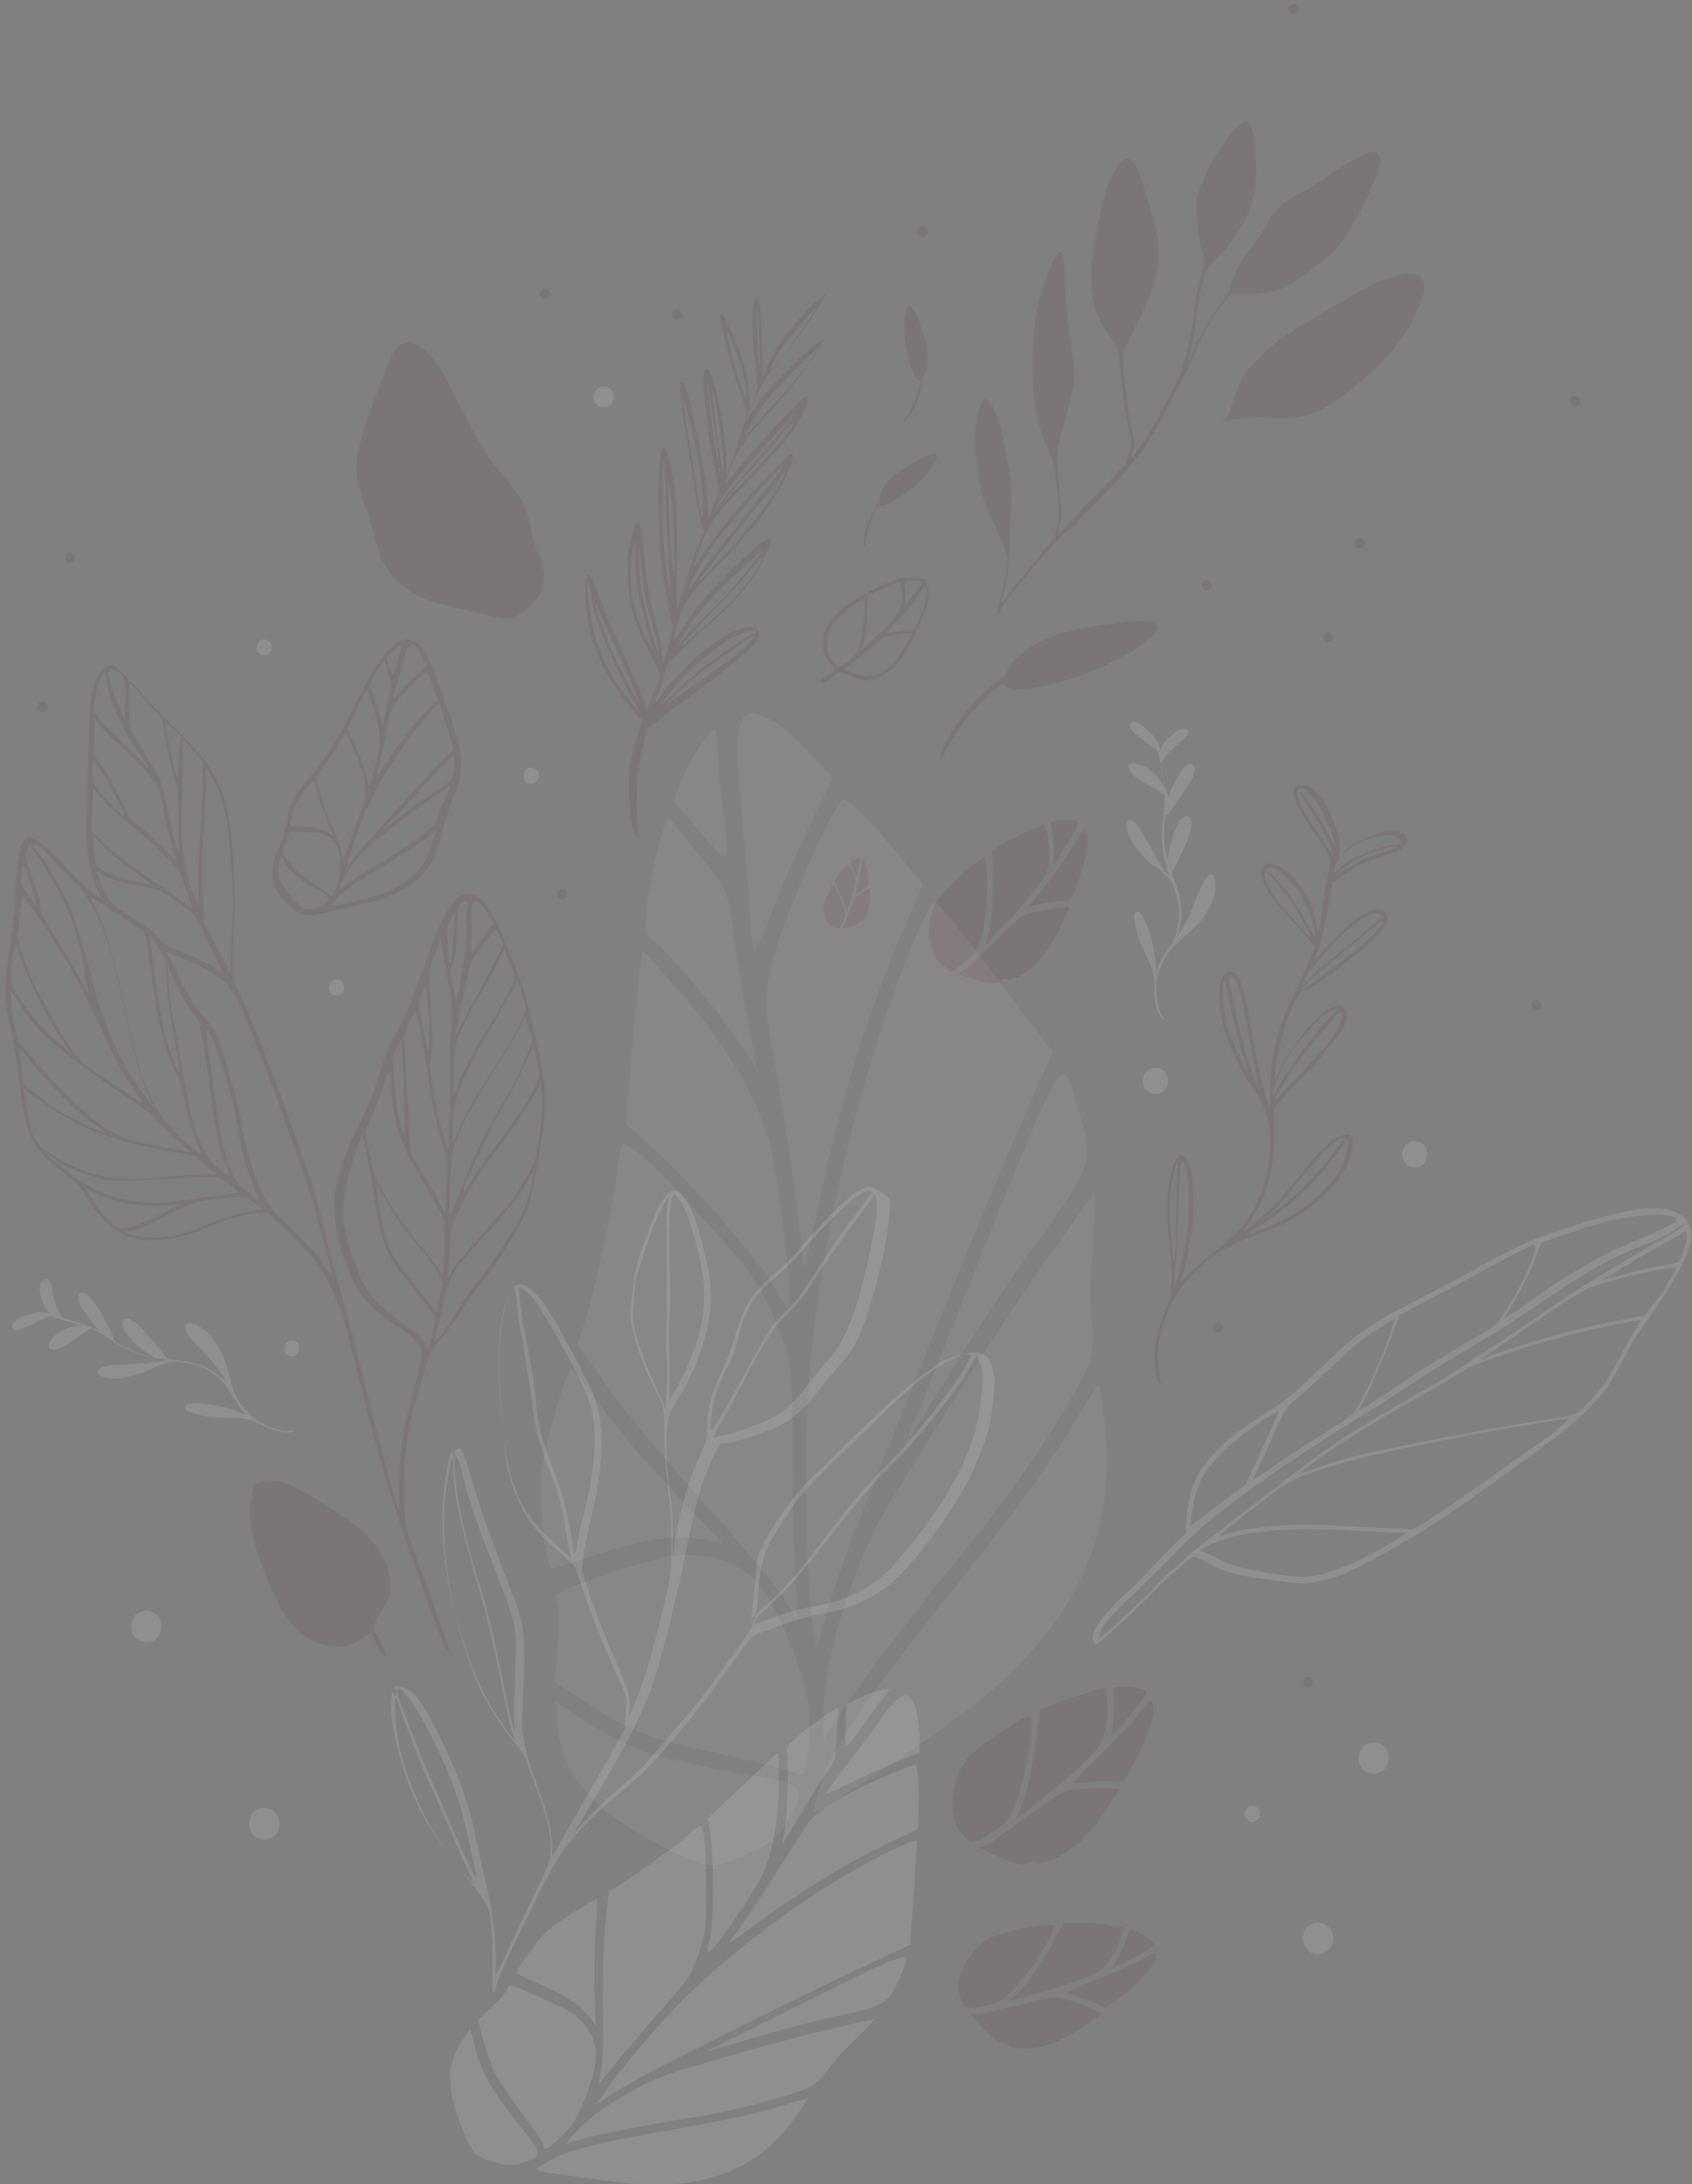 <svg width="265" height="342" viewBox="0 0 265 342" fill="none" xmlns="http://www.w3.org/2000/svg">
<rect x="0" y="0" width="265" height="342" fill="#808080" stroke="none"/>
<g clip-path="url(#clip0)">
<g opacity="0.6">
<path opacity="0.2" d="M112.353 116.629C112.353 117.949 112.616 122.042 113.144 125.871C114.332 135.773 114.332 135.773 109.714 130.36L105.492 125.475L106.811 122.042C108.131 118.741 111.297 113.988 111.957 114.252C112.221 114.12 112.353 115.308 112.353 116.629Z" fill="#C9B5B4"/>
<path opacity="0.2" d="M120.664 112.668C122.116 113.328 124.886 115.704 126.865 117.949L130.427 121.91L126.469 129.963C124.358 134.32 121.588 140.658 120.532 143.826C119.345 146.995 118.29 149.107 118.026 148.447C117.762 147.787 117.498 144.354 117.234 140.658C117.102 137.093 116.442 130.359 116.047 125.87C114.727 112.668 115.651 110.027 120.664 112.668Z" fill="#C9B5B4"/>
<path opacity="0.2" d="M114.727 144.883C115.123 147.919 116.179 154.125 116.97 158.878L118.553 167.46L116.047 163.631C113.144 159.01 102.721 146.731 101.402 146.467C100.478 146.203 101.798 136.961 103.513 131.152L104.568 127.719L109.318 133.66C113.936 139.338 113.936 139.47 114.727 144.883Z" fill="#C9B5B4"/>
<path opacity="0.2" d="M138.871 131.68L144.544 138.413L141.642 145.147C135.837 158.613 131.351 173.268 127.789 190.828C126.733 195.845 125.81 199.41 125.81 198.354C125.678 194.657 123.171 176.173 121.324 166.535C119.609 157.029 119.609 155.973 121.06 150.164C122.907 143.298 130.559 125.738 132.011 125.21C132.802 125.078 135.837 127.983 138.871 131.68Z" fill="#C9B5B4"/>
<path opacity="0.2" d="M106.152 154.917C113.144 162.707 118.553 171.817 120.4 178.418C121.852 183.831 124.227 202.975 123.567 204.427C123.303 204.956 122.379 203.635 121.324 201.655C119.213 197.694 107.735 184.491 101.798 179.342L97.972 176.042L99.159 162.443C99.819 154.917 100.478 148.844 100.61 148.844C100.742 148.712 103.117 151.484 106.152 154.917Z" fill="#C9B5B4"/>
<path opacity="0.2" d="M156.023 153.069L164.862 164.687L159.849 176.173C155.759 185.283 145.864 209.576 133.726 240.207C132.011 244.564 130.296 249.581 129.108 253.938L127.921 258.162L127.393 255.39C126.601 250.901 126.074 237.17 126.206 225.552C126.469 208.124 130.428 185.151 137.156 163.763C140.454 153.069 145.6 140.79 146.523 141.186C146.919 141.45 151.273 146.731 156.023 153.069Z" fill="#C9B5B4"/>
<path opacity="0.2" d="M101.666 181.982C103.513 183.698 108.131 188.583 111.825 192.676C117.366 198.882 119.081 201.258 121.324 206.539C123.963 212.744 124.095 213.273 124.095 223.703C124.095 229.644 124.227 238.886 124.491 244.167L124.886 253.673L122.512 249.976C121.192 247.864 115.783 241.526 110.506 235.585C105.096 229.644 98.499 221.722 95.597 217.762L90.451 210.632L91.639 206.803C93.486 200.862 96.257 187.659 96.652 183.302C96.916 181.19 97.312 179.209 97.576 179.077C97.972 178.945 99.819 180.266 101.666 181.982Z" fill="#C9B5B4"/>
<path opacity="0.2" d="M169.084 174.193C171.327 181.983 171.195 182.247 161.96 195.185C158.134 200.466 152.065 209.576 148.37 215.65L141.642 226.476L152.724 198.882C163.147 172.873 164.994 168.78 166.577 168.12C166.973 167.856 168.029 170.496 169.084 174.193Z" fill="#C9B5B4"/>
<path opacity="0.2" d="M94.409 220.534C98.368 225.815 101.666 229.644 111.033 239.414L113.408 241.791L111.165 241.263C106.547 240.206 101.006 240.867 94.014 243.243C90.056 244.563 86.757 245.619 86.362 245.487C85.306 245.091 84.251 234.001 84.91 229.908C85.57 225.287 88.868 213.933 89.528 214.329C89.792 214.461 92.035 217.234 94.409 220.534Z" fill="#C9B5B4"/>
<path opacity="0.2" d="M171.459 189.772C171.327 191.356 171.195 195.317 170.931 198.486C170.667 201.655 170.799 205.747 171.063 207.332C171.327 209.048 171.063 211.689 170.535 213.537C168.952 218.026 159.585 232.417 152.856 240.603C143.093 252.485 135.705 262.123 132.275 267.404L128.976 272.421V267.932C128.976 259.351 133.99 244.035 139.531 234.925C152.065 214.725 157.078 207.068 163.675 197.562C167.765 191.752 171.195 187 171.327 187C171.459 187 171.591 188.188 171.459 189.772Z" fill="#C9B5B4"/>
<path opacity="0.2" d="M173.042 223.043C174.889 240.339 168.556 254.07 152.856 266.744C148.37 270.441 127.921 284.172 127.393 283.908C127.261 283.776 127.789 281.531 128.712 278.759C130.559 273.214 135.969 265.424 151.669 245.884C157.21 239.018 164.071 229.512 166.841 225.024C169.612 220.403 171.987 216.706 172.119 216.838C172.251 216.706 172.646 219.61 173.042 223.043Z" fill="#C9B5B4"/>
<path opacity="0.2" d="M106.02 243.507C115.519 243.111 119.741 246.544 124.095 258.162C126.601 264.896 126.865 266.48 126.733 271.761C126.47 277.57 125.942 278.759 124.359 277.57C123.963 277.306 119.345 275.986 114.068 274.93C101.534 272.157 99.159 271.365 92.562 267.008L86.889 263.443L87.285 258.162C87.549 255.258 87.549 252.353 87.285 251.561C87.021 250.901 86.889 250.109 87.021 249.845C87.549 248.656 102.985 243.639 106.02 243.507Z" fill="#C9B5B4"/>
<path opacity="0.2" d="M100.083 273.874C102.985 274.93 109.186 276.514 114.068 277.306C126.074 279.287 126.337 279.419 123.963 284.04C122.379 287.076 121.192 288.265 118.026 289.849C115.783 291.037 113.144 291.961 111.957 292.094C108.526 292.358 96.388 285.624 92.562 281.399C88.868 277.306 87.681 274.534 87.285 269.649L87.021 266.348L90.979 269.121C93.09 270.573 97.18 272.685 100.083 273.874Z" fill="#C9B5B4"/>
<path opacity="0.2" d="M223.045 44.542C222.781 42.429 220.407 42.297 216.185 44.014C214.469 44.674 212.49 45.862 208.137 48.37C205.894 49.691 203.519 51.143 202.727 51.671C200.748 52.859 199.825 53.52 197.846 55.368C195.075 58.008 194.547 58.669 193.228 62.629L192.305 65.138L191.381 66.062C190.853 66.59 189.534 67.646 188.478 68.571C187.423 69.495 186.104 70.551 185.708 70.947C184.52 72.003 178.451 76.36 177.132 77.152C176.472 77.549 174.889 78.341 173.57 79.001C172.251 79.661 170.667 80.585 169.876 81.113C169.216 81.641 168.556 82.037 168.556 81.905C168.556 81.905 168.82 81.509 170.667 79.661C175.681 74.644 177.792 72.267 179.639 69.495C180.562 68.174 183.069 63.686 184.52 60.649C185.048 59.725 185.444 58.801 185.576 58.669C185.708 58.536 186.104 57.48 186.631 56.292C187.819 53.651 189.006 51.275 189.93 49.823C190.721 48.502 192.832 45.862 192.964 45.994C193.096 46.126 195.207 46.126 196.922 45.994C199.957 45.73 201.672 45.07 204.179 43.089C204.97 42.429 206.158 41.505 206.817 41.109C207.477 40.581 208.401 39.921 208.796 39.525C210.643 37.676 213.942 31.999 215.525 27.642C216.053 26.058 216.185 25.662 216.185 25.134C216.185 24.209 215.657 23.813 214.733 23.813C213.546 23.945 210.248 25.926 206.158 28.83C205.762 29.094 204.442 29.887 203.387 30.415C200.484 31.999 199.561 32.791 197.978 35.828C197.45 36.752 196.658 37.94 195.999 38.732C195.339 39.525 194.547 40.581 194.284 41.109C193.756 42.033 192.832 44.145 192.7 45.07C192.568 45.598 192.437 45.862 191.777 46.786C189.798 49.295 187.555 52.991 186.368 56.292L186.104 57.084L186.236 56.16C186.368 55.632 186.631 54.576 186.763 53.651C187.027 52.727 187.291 51.275 187.291 50.351C187.687 46.654 188.478 43.353 189.138 42.165C189.27 41.901 190.062 40.977 190.721 40.317C193.096 37.94 195.207 34.64 195.999 31.999C196.658 29.755 196.922 27.774 196.658 23.945C196.526 21.041 195.999 19.456 195.207 19.06C194.679 18.796 193.096 20.249 191.777 22.229C189.666 25.398 189.27 26.058 188.347 28.434C187.555 30.679 187.423 30.679 187.423 32.131C187.423 34.243 187.687 36.62 188.083 38.6C188.742 41.109 188.742 41.109 188.083 43.221C187.423 45.598 187.291 46.786 186.895 49.823C186.631 52.067 186.236 53.916 185.312 57.084C184.784 58.933 184.389 59.857 181.486 65.138C180.035 67.91 178.847 69.627 177.528 71.343L177 72.003L177.264 71.343C177.66 70.287 177.66 68.967 177.264 66.986C176.736 64.478 176.077 59.725 175.945 57.48L175.813 55.632L176.604 53.784C177 52.727 177.66 51.407 177.924 50.879C179.903 47.314 181.486 42.957 181.486 40.317C181.618 38.072 181.354 36.752 179.771 31.207C178.583 26.982 177.792 25.266 176.736 24.869C175.417 24.341 173.438 28.038 172.383 33.187C171.723 36.092 171.063 40.317 170.931 42.297C170.799 44.674 171.063 47.446 171.855 49.295C172.251 50.351 173.306 51.935 174.23 53.388C174.757 54.048 175.153 54.708 175.153 54.972C175.285 55.236 175.285 56.292 175.417 57.216C175.549 59.461 176.209 64.874 176.736 66.854C177.264 69.231 177.264 69.627 176.736 71.211L176.209 72.663L174.625 74.38C173.702 75.304 172.251 77.02 171.195 77.945C170.14 79.001 168.556 80.717 167.501 81.773L165.654 83.754L165.918 82.83C166.314 81.245 166.314 79.529 165.918 76.228C165.39 71.739 165.522 70.419 166.446 66.986C168.425 60.253 168.556 59.329 167.897 54.84C167.105 49.427 166.709 45.862 166.709 42.297C166.709 40.449 166.445 39.657 166.182 39.525C165.786 39.393 165.654 39.657 164.862 41.109C162.619 45.862 161.564 51.407 161.696 57.876C161.828 63.422 162.356 66.062 164.071 70.287L165.126 72.796L165.522 76.36C165.786 79.001 165.918 80.321 165.786 81.245C165.654 83.094 165.126 84.15 164.335 85.206C162.751 87.055 158.529 92.204 157.738 93.392C156.682 94.844 156.682 94.844 157.342 92.336C157.738 90.619 158.134 87.847 158.134 85.866C158.134 84.942 158.134 82.83 158.266 80.981C158.398 77.02 158.398 76.624 158.134 74.38C157.738 71.211 156.814 66.854 156.023 64.742C155.363 63.157 154.44 62.101 153.912 62.629C153.252 63.157 152.724 66.326 152.724 69.231C152.724 70.947 153.12 74.248 153.516 76.096C154.044 78.341 154.308 79.133 156.287 83.49C158.002 87.319 158.002 87.186 157.606 89.695C157.474 90.355 157.078 92.072 156.814 93.392C156.419 94.712 156.155 95.9 156.155 96.032C156.155 96.296 156.419 96.164 156.55 95.768C156.682 95.24 158.398 92.996 159.849 91.279C160.508 90.487 161.564 89.299 162.092 88.639C163.543 86.922 165.39 84.678 165.654 84.546C165.786 84.546 165.786 84.414 165.918 84.282C166.05 84.018 167.765 82.698 169.48 81.377C170.535 80.717 172.251 79.661 173.834 78.869C175.153 78.209 176.868 77.284 177.528 76.888C179.111 75.964 184.652 71.871 186.104 70.551C190.326 66.986 191.513 65.93 191.777 65.93C193.756 65.534 197.186 65.27 198.505 65.402C200.484 65.534 201.408 65.534 202.727 65.402C204.442 65.138 206.29 64.61 207.609 63.818C210.511 62.233 215.657 57.744 217.9 55.104C218.559 54.312 219.483 52.991 220.143 52.067C221.066 50.615 221.33 50.219 221.99 48.37C222.913 46.522 223.177 45.598 223.045 44.542Z" fill="#653138"/>
<path opacity="0.2" d="M135.177 186.075C133.594 186.603 129.504 190.564 124.622 196.241C124.095 196.902 122.511 198.354 121.192 199.542C117.498 202.843 116.574 204.295 115.123 209.18C114.727 210.632 113.936 212.613 113.276 214.197C112.616 215.649 111.825 217.366 111.561 218.158C111.033 219.742 110.637 222.911 110.769 224.363C110.769 225.023 110.637 225.551 109.978 227.136C107.867 231.361 106.152 237.566 105.492 242.715L105.36 244.035V242.715C105.36 241.923 105.36 240.207 105.36 238.886C105.36 237.566 105.228 235.322 104.964 234.001C104.173 228.456 104.173 223.571 104.832 221.591C104.964 221.063 105.756 219.61 106.547 218.422C109.186 214.065 111.033 208.652 111.297 204.559C111.561 201.126 111.033 198.222 109.45 192.809C108.263 188.584 106.943 186.471 105.624 186.339C104.7 186.207 102.985 188.716 101.798 192.149C99.819 197.43 99.423 198.618 99.027 202.447C98.631 206.011 98.631 206.011 99.027 207.992C99.687 210.896 100.874 214.329 102.326 216.97C104.041 220.402 104.041 220.402 104.041 223.703C104.041 227.268 104.173 229.248 104.7 233.605C105.096 236.906 105.228 239.678 105.096 244.563C104.964 247.468 104.7 248.788 102.457 257.37C101.27 261.859 100.215 264.896 99.027 267.668L98.499 268.856L98.631 267.8C98.763 266.084 98.368 264.368 97.048 261.463C95.465 258.03 92.826 251.429 91.903 248.26L91.111 245.752L91.507 242.847C91.771 241.263 92.167 239.15 92.43 238.226C94.014 232.417 94.673 225.551 93.882 221.723C93.222 218.554 92.43 216.706 88.209 209.18C85.042 203.371 83.195 201.258 81.612 201.126C79.501 200.862 78.05 206.804 78.182 214.725C78.314 219.082 78.841 225.551 79.237 228.456C79.765 231.889 81.348 235.85 83.063 238.358C83.987 239.678 85.966 241.791 88.077 243.375C89 244.167 89.792 244.96 90.056 245.356C90.188 245.752 90.715 247.204 91.243 248.656C92.167 251.825 95.201 259.351 96.52 262.123C98.104 265.292 98.236 265.82 97.972 268.46L97.84 270.705L96.125 273.874C95.201 275.59 93.486 278.495 92.43 280.343C91.375 282.191 89.528 285.228 88.472 287.208L86.493 290.773V289.321C86.493 286.812 85.966 284.436 84.251 279.815C81.876 273.477 81.612 271.629 81.876 266.348C82.403 255.918 82.272 254.598 79.765 248.26C76.73 240.603 75.015 235.586 73.564 230.569C72.772 227.928 72.376 226.74 71.849 226.74C71.321 226.74 71.057 227.268 70.529 229.38C68.814 236.906 69.342 245.356 71.849 254.73C73.96 262.651 75.675 266.348 79.765 271.761L82.14 274.93L83.987 279.947C85.306 283.644 85.834 285.492 86.098 286.944C86.493 289.585 86.23 291.433 85.306 293.282C83.723 296.45 79.501 305.428 78.577 307.409C77.522 309.785 77.654 309.785 77.654 306.088C77.654 303.448 77.126 299.355 76.466 296.45C76.203 295.13 75.411 291.961 74.883 289.453C73.696 283.776 73.432 283.115 72.376 279.947C70.661 275.458 67.891 269.517 66.044 266.744C64.592 264.632 62.877 263.575 62.218 264.5C61.558 265.424 61.822 270.309 62.745 274.402C63.273 276.778 65.12 281.531 66.308 283.908C67.759 286.812 68.55 288 72.904 293.678C76.73 298.563 76.598 298.431 76.994 302.127C77.126 303.184 77.126 305.692 77.126 307.805C77.126 309.917 77.126 311.633 77.126 311.765C77.258 312.162 77.654 311.765 77.654 311.237C77.786 310.445 79.369 306.616 80.952 303.58C81.612 302.127 82.667 300.147 83.195 298.959C84.646 296.054 86.625 292.093 86.889 291.829C87.021 291.697 87.153 291.565 87.153 291.433C87.153 291.037 89.132 288.397 91.375 286.02C92.694 284.568 94.805 282.587 96.784 281.003C98.499 279.551 100.61 277.702 101.402 276.91C103.381 274.93 109.846 267.14 111.561 264.764C116.311 258.03 117.762 256.182 118.158 256.05C120.796 254.862 125.678 253.277 127.657 252.881C130.559 252.353 131.879 252.089 133.858 251.297C136.233 250.373 138.607 248.788 140.323 247.204C144.017 243.771 149.822 235.718 152.065 230.965C152.724 229.644 153.648 227.268 154.176 225.816C154.967 223.439 155.099 222.779 155.495 219.874C155.891 216.574 155.891 215.121 155.231 213.537C154.176 210.632 150.613 211.293 145.204 215.253C142.961 216.838 140.454 219.214 135.177 224.363C132.406 227.004 129.372 230.04 128.448 230.965C125.942 233.473 124.886 234.661 122.775 237.962C119.609 242.715 119.213 243.903 118.685 250.109L118.29 253.937L117.234 255.522C116.706 256.446 115.123 258.558 113.936 260.275C112.748 261.991 111.165 263.971 110.769 264.632C109.45 266.48 102.194 274.93 100.61 276.646C99.819 277.438 97.84 279.155 96.257 280.607C94.541 282.059 92.562 284.04 91.771 284.964C90.979 285.888 90.188 286.68 90.188 286.68C90.056 286.68 90.451 286.02 92.43 282.719C97.84 273.742 99.951 269.517 101.798 264.896C102.721 262.651 104.7 255.39 105.756 250.505C106.152 248.92 106.415 247.468 106.547 247.204C106.679 246.94 106.943 245.224 107.339 243.375C108.131 239.15 109.054 235.322 109.846 232.813C110.505 230.569 112.616 225.948 112.88 226.08C113.144 226.212 116.047 225.551 118.685 224.627C122.907 223.175 125.282 221.591 128.185 217.762C129.108 216.574 130.559 214.857 131.351 213.933C132.143 213.009 133.198 211.689 133.594 211.028C135.573 207.86 138.344 198.354 139.135 191.488C139.399 189.112 139.531 188.32 139.267 187.66C137.288 185.943 136.496 185.547 135.177 186.075ZM136.892 186.867C137.684 187.924 137.42 190.828 135.969 197.298C134.122 205.615 132.275 210.104 129.768 212.877C128.844 213.801 127.789 215.253 125.546 218.026C124.359 219.478 122.643 221.063 121.192 221.855C119.873 222.647 114.463 224.627 113.276 224.759C112.88 224.759 112.353 224.891 112.089 225.023C111.561 225.155 111.561 225.155 113.012 222.647C113.804 221.195 115.519 218.158 116.706 215.781C119.477 210.5 121.324 207.596 122.775 206.275C124.886 204.295 125.942 202.975 128.448 199.014C129.9 196.77 131.879 193.997 132.934 192.545C136.233 188.188 136.892 187.264 136.892 186.999C136.892 186.603 136.496 186.603 136.365 186.999C136.233 187.131 135.573 188.056 134.913 188.98C132.275 192.281 129.9 195.845 127.393 199.674C125.414 202.711 124.622 203.899 123.435 204.955C121.72 206.54 121.06 207.332 120.269 208.784C120.005 209.312 119.609 209.84 119.477 209.972C119.345 209.972 118.553 211.557 117.63 213.273C116.706 215.121 114.859 218.29 113.672 220.402C111.561 224.099 111.429 224.231 111.297 223.571C111.297 223.175 111.429 221.855 111.561 220.666C111.957 218.422 112.616 216.442 114.332 213.273C114.727 212.481 115.255 211.028 115.519 209.84C116.97 204.295 117.894 202.975 122.248 199.278C123.303 198.486 125.678 195.845 127.657 193.601C133.33 187.396 135.969 185.547 136.892 186.867ZM104.568 188.188C104.436 188.848 104.305 190.696 104.436 192.545C104.436 194.261 104.436 196.637 104.436 197.958C104.436 199.278 104.436 200.994 104.436 201.919C104.436 202.843 104.436 204.955 104.436 206.54C104.305 208.256 104.305 210.632 104.436 211.953C104.568 214.065 104.436 218.95 104.305 220.27C104.173 220.798 104.173 220.799 104.041 220.138C103.909 219.742 103.249 218.422 102.721 217.102C101.402 214.461 100.083 210.896 99.423 208.256C99.027 206.54 99.027 206.143 99.291 203.371C99.423 201.126 99.687 199.938 100.083 198.618C100.874 196.109 102.326 192.017 102.985 190.564C103.513 189.376 104.832 187.131 104.832 187.131C104.832 186.867 104.7 187.528 104.568 188.188ZM106.547 188.056C107.339 189.244 107.867 190.564 108.922 194.393C110.901 201.522 110.769 206.011 108.263 212.481C107.339 214.989 104.964 219.346 104.832 219.082C104.832 219.082 104.832 217.894 104.832 216.706C104.832 215.385 104.832 212.877 104.832 211.16C104.7 209.312 104.832 207.2 104.832 206.275C104.964 205.351 104.964 203.503 104.964 202.183C104.964 200.862 104.832 198.618 104.832 197.43C104.832 196.109 104.832 193.997 104.832 192.809C104.832 189.508 105.096 187.131 105.624 187.131C105.756 186.999 106.152 187.528 106.547 188.056ZM82.403 202.183C83.591 203.107 84.646 204.691 87.681 210.104C90.847 215.781 91.771 217.762 92.43 220.006C93.09 222.515 93.222 223.703 93.09 226.872C92.958 230.04 92.299 234.133 91.243 237.698C90.979 238.754 90.715 240.075 90.583 240.735C90.451 241.395 90.32 242.319 90.188 242.715L89.924 243.507L89.66 241.791C89.132 237.83 88.209 234.133 87.153 231.361C84.646 224.759 84.382 223.703 83.855 218.686C83.591 215.781 83.195 213.669 81.876 207.068C81.744 206.143 81.216 201.787 81.216 201.522C81.216 201.39 81.612 201.522 82.403 202.183ZM80.952 204.427C81.084 205.747 81.612 208.784 82.008 211.028C82.403 213.273 82.931 216.574 83.195 218.422C83.723 223.703 84.251 225.684 86.493 231.361C87.549 234.001 88.077 236.378 88.868 240.999L89.396 243.903L87.945 242.583C81.48 237.038 79.501 232.813 78.577 222.119C77.786 213.801 78.05 207.2 79.237 204.031C79.765 202.447 80.424 201.39 80.556 201.787C80.688 201.787 80.82 203.107 80.952 204.427ZM152.065 212.217C152.065 212.745 150.086 215.913 148.239 218.29C145.204 222.383 141.774 226.608 138.739 229.512C135.573 232.681 133.99 234.529 129.24 240.735C124.622 246.808 122.643 248.92 119.609 251.693C119.081 252.089 118.421 252.749 118.158 253.013L117.63 253.541L118.158 248.524L118.685 243.507L119.477 241.923C120.4 239.942 123.567 235.189 125.15 233.473C125.81 232.681 127.129 231.361 128.185 230.304C129.24 229.38 131.615 227.004 133.462 225.155C141.774 217.102 146.128 213.537 149.426 212.349C150.745 212.085 152.065 211.953 152.065 212.217ZM153.516 213.405C154.044 214.725 154.044 216.574 153.516 220.138C152.988 223.703 152.329 225.816 150.481 229.908C147.975 235.322 141.51 244.035 137.684 247.204C134.781 249.448 131.615 250.901 127.261 251.561C125.414 251.825 123.699 252.353 121.06 253.277L117.498 254.598L118.29 253.673C118.685 253.145 119.609 252.221 120.4 251.561C122.907 249.316 125.018 246.94 129.24 241.527C134.385 234.925 135.969 233.077 139.135 229.908C143.621 225.551 150.218 217.366 152.065 213.801C152.592 212.877 152.988 212.217 153.12 212.349C152.988 212.481 153.252 213.009 153.516 213.405ZM71.189 232.813C71.453 235.586 72.772 241.131 74.356 246.544C76.071 252.485 76.598 254.333 78.314 262.651C79.105 266.744 80.029 270.705 80.293 271.497C80.556 272.157 80.688 272.685 80.556 272.553C77.258 268.196 75.015 264.236 73.432 259.483C69.606 248.656 68.418 239.282 69.87 230.833C70.661 226.608 70.793 226.212 70.925 228.588C70.925 229.776 71.057 231.625 71.189 232.813ZM72.376 230.701C73.3 234.265 74.883 239.15 76.598 243.375C77.522 245.62 78.709 248.92 79.369 250.637C80.82 254.598 80.952 255.786 80.688 262.519C80.556 265.16 80.556 268.064 80.556 269.121C80.556 270.045 80.556 270.969 80.556 270.837C80.424 270.837 80.029 268.989 79.369 266.084C78.709 262.651 76.862 254.069 76.203 251.957C76.071 251.165 75.411 248.92 74.751 246.94C72.245 238.754 71.189 232.681 71.189 228.456V227.4L71.453 228.06C71.717 228.324 72.113 229.512 72.376 230.701ZM62.613 264.368C64.197 265.424 67.495 271.101 70.134 277.438C71.849 281.531 72.245 283.115 73.564 288.793C74.092 291.433 74.619 293.678 74.619 293.942C75.015 295.262 72.64 290.509 70.529 285.492C70.002 284.172 68.682 281.267 67.627 278.891C66.044 275.326 61.822 264.368 61.822 264.104C61.822 263.971 62.086 263.971 62.613 264.368ZM62.745 267.8C63.669 270.441 66.176 276.91 67.627 280.079C68.287 281.531 69.474 284.172 70.266 286.02C72.245 290.641 73.036 292.357 73.696 293.678C73.96 294.338 74.224 294.866 74.224 294.998C74.224 295.262 70.397 290.509 68.287 287.604C67.363 286.284 66.176 284.172 65.384 282.587C62.745 277.174 60.898 269.385 61.294 265.82L61.426 264.764L61.69 265.424C61.954 265.688 62.481 266.744 62.745 267.8Z" fill="white"/>
<path opacity="0.2" d="M16.305 104.614C15.513 105.142 14.721 106.859 14.325 108.575C14.194 109.235 14.062 111.876 13.93 114.252C13.798 119.401 13.666 125.738 13.534 128.775C13.402 132.736 14.062 136.697 15.249 139.337L15.909 140.79L14.985 140.129C13.666 139.205 11.819 137.489 9.444 134.848C6.805 132.076 6.541 131.812 5.486 131.416C4.43 131.02 3.771 131.284 3.507 131.944C2.979 133.132 2.583 136.037 2.451 138.545C2.451 141.45 2.056 144.75 1.396 149.107C0.604 153.992 0.604 156.897 1.792 161.518C2.056 162.442 2.583 165.875 2.979 169.043C3.771 175.249 4.299 177.229 5.354 178.946C6.278 180.398 7.729 181.982 9.576 183.302C11.687 184.755 12.347 185.547 14.062 188.187C16.305 191.752 18.811 193.601 21.978 194.129C23.561 194.393 27.387 193.997 29.366 193.337C30.29 193.072 31.873 192.412 33.06 191.884C35.303 190.96 39.129 189.904 40.844 189.904H41.9L43.879 191.752C48.76 196.241 50.739 198.75 52.191 202.446C52.718 203.635 53.114 204.691 53.246 204.823C53.51 205.087 53.774 206.275 55.753 214.065C59.447 228.984 61.558 235.717 65.252 246.015C66.571 249.844 68.155 253.937 68.55 255.125C69.606 257.898 70.002 258.69 70.266 258.69C70.529 258.69 70.661 258.954 66.967 248.656L63.669 239.546L63.405 236.51C63.141 233.209 63.273 230.172 63.669 226.475C64.065 223.043 64.46 221.458 66.044 216.177C67.363 211.688 67.495 211.424 68.418 210.368C69.738 208.916 71.849 206.143 72.64 204.691C73.036 204.031 74.356 202.182 75.543 200.73C78.05 197.561 81.348 192.28 82.272 189.904C83.195 187.791 83.591 185.811 84.382 181.19C85.834 172.344 85.702 170.1 83.591 161.122C82.272 155.577 81.876 154.124 80.029 149.767C77.522 143.43 76.598 141.714 74.883 140.526C74.092 139.865 73.168 139.733 72.113 140.261C70.529 141.054 68.814 144.354 66.571 150.956C65.12 155.181 63.009 160.198 61.954 161.914C61.03 163.366 60.37 164.951 59.711 167.327C58.919 170.1 57.468 173.664 56.149 176.305C54.697 178.946 53.246 182.906 52.718 185.415C51.795 189.772 52.718 195.053 55.225 200.466C56.544 203.239 58.26 204.955 62.481 207.86C63.669 208.652 64.988 209.708 65.252 210.104C66.439 211.556 66.308 211.952 64.856 217.366C63.009 223.835 62.481 227.796 62.481 233.473V236.642L61.822 234.397C60.766 231.096 58.392 221.854 56.676 214.725C55.885 211.292 54.434 206.011 53.51 202.842C52.586 199.674 51.399 195.185 50.871 192.808C49.552 187.263 49.024 185.811 46.386 178.153C42.428 166.931 38.469 157.029 36.754 154.124C36.358 153.464 36.358 148.843 36.622 145.146C37.018 140.261 36.49 130.491 35.435 126.399C34.248 121.514 32.532 119.005 26.727 113.328C25.276 111.876 23.033 109.631 21.846 108.179C19.207 105.274 18.152 104.35 17.36 104.086C17.096 104.086 17.096 104.086 16.305 104.614ZM18.152 105.01C19.603 105.67 19.867 106.594 19.603 110.423L19.471 112.668L18.547 110.423C17.624 108.311 16.832 105.406 17.096 105.01C17.228 104.614 17.492 104.614 18.152 105.01ZM17.756 110.555C18.679 112.932 20.658 116.497 21.846 118.081C22.242 118.609 22.769 119.401 23.033 119.797C23.297 120.325 23.165 120.193 22.242 119.269C21.582 118.609 19.867 116.893 18.416 115.572C16.964 114.252 15.645 112.668 15.249 112.14L14.589 111.083L14.853 109.499C15.117 107.915 15.513 106.462 16.173 105.538C16.436 105.01 16.436 105.01 16.7 106.726C16.832 107.783 17.228 109.103 17.756 110.555ZM22.901 109.763L25.408 112.536L25.804 114.912C26.2 117.685 26.991 120.721 27.519 122.306C27.915 123.23 27.915 123.758 27.915 125.87C27.915 127.191 27.915 129.435 27.915 130.888L28.047 133.528L27.519 132.076C27.255 131.284 26.727 129.039 26.331 127.059C25.936 125.078 25.408 123.23 25.276 122.702C25.012 121.778 23.429 119.137 21.714 116.364C21.054 115.308 20.395 114.252 20.395 113.856C20.131 113.064 20.131 106.859 20.395 106.991C20.395 106.991 21.582 108.179 22.901 109.763ZM19.075 117.025C23.825 121.514 25.144 123.23 25.276 124.814C25.276 125.738 26.331 130.491 27.123 132.868C27.387 133.792 27.651 134.716 27.519 134.716C27.519 134.716 27.123 134.452 26.859 134.056C26.463 133.66 24.88 132.076 23.297 130.623L20.263 127.983L18.811 124.946C17.888 123.098 16.832 121.117 16.041 120.061L14.721 118.213V116.629C14.721 115.836 14.721 114.516 14.853 113.856V112.536L15.513 113.328C15.777 113.856 17.36 115.44 19.075 117.025ZM28.047 117.685C28.047 119.005 27.915 120.589 27.915 121.117C27.783 122.57 27.651 121.91 26.595 116.893C26.331 115.968 26.2 114.648 26.068 114.12L25.936 113.064L27.123 114.12L28.311 115.176L28.047 117.685ZM30.553 117.817L31.741 119.269V122.042C31.741 124.946 31.477 129.435 31.213 132.868C31.081 134.056 31.081 136.565 31.081 138.413V141.978L30.29 139.997C28.838 136.169 28.311 132.736 28.442 127.455C28.442 125.606 28.574 123.758 28.574 123.23C28.574 119.665 28.574 116.761 28.706 116.364C28.706 115.704 28.838 115.836 30.553 117.817ZM15.777 120.721C16.832 122.174 17.36 123.23 18.811 126.135C19.471 127.587 19.471 127.587 18.943 127.323C18.284 126.927 16.173 124.814 15.249 123.494C14.589 122.57 14.589 122.438 14.589 120.985C14.589 120.061 14.589 119.401 14.721 119.401C14.721 119.269 15.249 119.929 15.777 120.721ZM34.38 124.286C35.435 126.927 35.699 129.171 36.227 135.508C36.622 140.922 36.622 141.582 36.358 145.411C36.227 147.655 36.095 150.164 36.095 150.956V152.408L35.303 150.824C34.775 149.899 33.852 148.183 33.192 146.863L32.005 144.486L31.741 139.733C31.609 136.433 31.609 134.188 31.741 132.604C32.005 129.567 32.269 125.21 32.269 122.306V120.193L33.06 121.514C33.456 122.042 34.116 123.362 34.38 124.286ZM17.492 126.663C18.284 127.455 20.131 128.907 21.582 130.095C23.033 131.284 25.012 133.132 26.068 134.188L27.915 136.169L29.102 139.205C29.762 140.79 30.158 142.242 30.158 142.242C30.158 142.242 29.762 141.978 29.366 141.714C28.97 141.318 26.463 139.601 23.693 137.753C19.075 134.584 16.832 132.736 15.117 130.888L14.325 129.963L14.457 126.795C14.589 125.078 14.589 123.626 14.589 123.494C14.589 123.362 14.853 123.758 15.249 124.286C15.777 124.946 16.7 126.003 17.492 126.663ZM16.305 132.604C16.964 133.396 18.943 134.98 20.658 136.169C22.373 137.357 23.693 138.413 23.693 138.413C23.693 138.413 22.637 138.281 21.45 138.017C19.207 137.621 16.436 136.697 15.381 135.773C14.985 135.376 14.853 135.244 14.721 133C14.589 130.888 14.589 130.623 14.853 130.888C14.853 131.152 15.513 131.812 16.305 132.604ZM6.278 132.604C6.541 132.736 7.861 134.056 9.048 135.376C10.236 136.697 11.555 138.149 12.083 138.545C13.138 139.469 14.985 142.638 15.909 144.882C17.228 148.051 18.679 153.86 20.395 162.046C21.186 166.007 22.901 171.288 23.957 173.004C24.089 173.136 24.089 173.4 24.089 173.4C23.825 173.4 20.658 168.779 19.603 166.799C17.36 162.838 15.117 156.897 14.194 152.408C14.062 151.616 13.93 150.956 13.798 150.956C13.798 150.824 13.402 149.635 13.006 148.183C11.951 144.354 10.895 141.582 8.916 138.149C6.937 134.584 6.146 133.528 5.354 132.736L4.826 132.208L5.354 132.34C5.486 132.208 6.014 132.34 6.278 132.604ZM5.618 133.66C7.069 135.508 9.972 140.79 10.895 143.166C11.819 145.543 13.27 150.692 13.27 152.408C13.27 153.464 13.666 154.917 14.194 155.973C14.325 156.237 13.534 154.917 12.479 153.068C11.423 151.22 9.708 148.315 8.52 146.467C6.805 143.826 6.409 142.902 6.409 142.374C6.409 141.318 5.618 139.073 4.694 136.301C3.903 134.32 3.903 134.188 4.167 133.264C4.299 132.736 4.562 132.34 4.694 132.472C4.562 132.472 5.09 133 5.618 133.66ZM5.222 139.865C5.75 141.846 5.75 142.11 4.958 140.922C4.562 140.394 4.035 139.469 3.771 139.205C3.375 138.677 3.243 138.281 3.375 137.357C3.507 134.98 3.639 134.98 4.299 136.829C4.562 137.885 5.09 139.205 5.222 139.865ZM17.228 137.489C18.943 138.149 19.999 138.413 21.978 138.677C22.769 138.809 23.957 139.073 24.748 139.337C25.936 139.865 29.366 142.11 30.29 143.166C30.553 143.43 31.213 144.618 31.741 145.675C32.269 146.863 33.06 148.447 33.456 149.371C33.852 150.296 34.38 151.352 34.643 151.748L34.907 152.408L33.588 151.484C32.928 150.956 30.817 150.032 28.97 149.239C25.804 147.919 25.54 147.787 24.748 146.731C24.221 146.071 23.297 145.279 22.242 144.618C17.888 141.978 17.492 141.582 16.7 140.261C16.041 139.073 15.117 136.697 15.117 136.433C15.117 136.301 15.249 136.433 15.513 136.565C15.645 136.829 16.436 137.225 17.228 137.489ZM5.222 142.506C6.673 144.354 10.104 149.767 11.819 152.936C13.006 155.049 15.117 159.405 16.568 162.706C18.02 166.139 19.999 169.308 22.11 172.344C22.373 172.74 22.242 172.74 21.318 172.08C20.658 171.684 19.207 170.76 18.02 169.968C13.006 166.667 12.347 166.139 10.895 163.894C9.312 161.518 6.409 156.369 5.09 153.596C4.694 152.672 3.903 150.692 3.507 149.239L2.715 146.731L3.111 143.43L3.507 140.129L4.035 140.922C4.167 141.054 4.694 141.846 5.222 142.506ZM17.624 142.638C19.339 143.826 21.318 145.014 21.714 145.279C22.769 145.939 22.769 145.807 23.429 150.824C24.352 157.425 24.88 160.33 25.408 162.178C25.936 164.158 27.255 167.591 27.915 168.779C28.179 169.175 28.574 170.76 28.838 172.212C29.366 174.853 30.685 178.946 31.345 180.134C31.477 180.398 31.609 180.794 31.609 180.794C31.609 181.058 27.915 177.889 26.595 176.437C23.825 173.4 21.978 168.911 20.131 160.33C18.02 150.296 16.041 143.562 14.457 141.186C14.194 140.79 14.062 140.526 14.194 140.526C14.457 140.526 15.909 141.45 17.624 142.638ZM73.168 141.714C73.036 142.11 73.036 143.562 73.036 144.882C73.036 147.787 72.64 151.088 71.981 154.388L71.453 156.765L71.057 154.784C70.925 153.728 70.661 152.672 70.529 152.408C70.397 152.144 70.529 151.616 70.793 151.22C71.321 150.032 71.453 148.975 71.585 145.675C71.717 141.714 71.717 141.846 72.245 141.318C73.036 140.79 73.432 140.922 73.168 141.714ZM75.279 141.582C75.675 141.978 76.335 142.77 76.598 143.43L77.258 144.486L76.73 145.279C76.466 145.675 75.675 146.731 75.015 147.655C74.356 148.579 73.828 149.239 73.828 149.239C73.828 149.239 73.828 148.447 73.828 147.523C73.96 146.599 73.96 145.146 73.828 144.354C73.696 142.77 73.96 141.054 74.356 141.054C74.487 140.922 74.883 141.186 75.279 141.582ZM71.057 145.807C70.793 151.484 70.266 152.54 70.134 148.183C70.002 145.146 70.002 145.146 70.529 144.09C70.793 143.43 71.189 143.034 71.189 143.034C71.189 143.034 71.189 144.222 71.057 145.807ZM25.144 148.843L25.936 150.296L26.068 153.332C26.2 155.313 26.463 157.425 26.727 159.273C27.519 163.498 28.179 167.723 28.047 167.855C27.915 167.987 26.331 164.026 25.936 162.31C25.408 160.33 25.144 158.745 24.352 153.332C23.957 150.56 23.561 147.919 23.561 147.391L23.429 146.335L23.825 146.863C24.089 147.259 24.616 148.051 25.144 148.843ZM2.715 148.447C2.715 148.579 3.111 149.767 3.639 151.088C4.958 154.52 7.861 160.198 9.972 163.234L11.027 164.819L9.84 163.762C6.541 161.122 3.903 157.953 2.056 154.652C1.66 153.86 1.66 153.728 1.66 152.54C1.924 150.032 2.32 147.919 2.451 147.919C2.583 148.183 2.715 148.315 2.715 148.447ZM78.314 146.731L78.841 147.919L77.39 150.824C76.598 152.408 75.279 154.784 74.487 156.237C73.696 157.689 72.64 159.537 72.245 160.462C71.849 161.386 71.453 161.914 71.453 161.782C71.453 161.518 71.717 160.198 71.981 158.745C72.245 157.293 72.772 154.917 73.168 153.332C73.696 150.692 73.696 150.56 75.147 148.711C76.862 146.203 77.654 145.411 77.786 145.543C77.786 145.411 78.05 146.071 78.314 146.731ZM29.762 150.56C32.005 151.484 34.38 152.936 35.435 153.992C35.831 154.388 36.622 155.577 37.282 156.765C38.337 158.877 42.295 168.911 44.275 174.589C44.802 176.173 45.99 179.342 46.781 181.586C48.628 186.603 48.892 187.791 50.607 194.129C51.399 197.033 52.059 199.542 52.059 199.674C52.191 199.938 51.795 199.41 51.267 198.75C49.816 196.505 48.101 194.657 44.407 191.224C42.955 189.904 42.428 189.112 41.504 187.659C40.053 184.887 38.337 179.606 37.81 175.777C37.546 173.532 34.511 162.97 33.852 161.782C33.588 161.254 32.664 159.934 31.741 159.009C30.026 156.897 30.026 156.897 27.651 152.276L26.068 148.975L26.991 149.503C27.387 149.635 28.706 150.164 29.762 150.56ZM70.266 153.992C70.793 156.501 70.925 159.273 70.661 161.122C70.529 161.914 70.397 164.026 70.529 166.271C70.529 168.383 70.529 172.08 70.397 174.721C70.266 177.361 70.266 179.606 70.266 179.87C70.266 180.53 69.474 178.153 68.814 175.645C68.55 174.589 68.155 172.212 67.759 170.232C67.231 166.931 67.231 166.799 67.495 165.479C67.759 164.29 67.759 163.498 67.495 158.085L67.231 151.88L67.891 150.031C68.287 148.975 68.682 147.787 68.814 147.391L69.078 146.731L69.342 149.371C69.738 150.824 70.002 152.936 70.266 153.992ZM80.424 153.728C79.765 155.313 77.918 158.481 76.466 160.858C73.96 164.819 72.64 167.327 71.453 170.628C71.057 171.684 71.057 171.684 71.057 171.024C71.057 170.628 71.057 169.043 71.057 167.591C71.057 166.007 71.189 164.422 71.321 163.894C71.717 162.178 72.904 159.67 75.015 156.105C76.071 154.256 77.39 151.748 78.05 150.56L78.973 148.447L79.765 150.56L80.556 152.672L80.424 153.728ZM29.234 157.293C29.498 157.689 30.026 158.481 30.422 158.877C30.817 159.405 31.213 159.934 31.213 160.198C31.609 162.178 32.401 166.535 32.664 168.911C33.588 176.437 34.38 180.53 35.567 183.038C35.831 183.699 36.095 184.359 36.095 184.359C36.095 184.359 35.303 183.831 34.38 183.038C32.796 181.718 32.664 181.454 31.873 179.87C30.29 176.569 29.63 173.796 28.442 166.667C28.047 164.687 27.651 161.782 27.255 160.198C26.991 158.613 26.595 155.973 26.463 154.256L26.2 151.088L27.387 153.728C28.311 155.445 28.97 156.897 29.234 157.293ZM5.222 160.198C7.993 163.366 12.215 166.667 19.339 171.42C22.505 173.532 23.693 174.457 24.616 175.381C25.276 176.173 26.595 177.493 27.783 178.549L29.762 180.398L26.991 179.87C20.526 178.681 18.679 178.153 15.645 176.041C13.138 174.325 7.069 168.251 4.035 164.422C3.639 163.894 3.111 163.234 2.979 163.234C2.715 162.97 1.792 158.877 1.792 156.897L1.66 155.049L2.847 156.765C3.375 157.953 4.562 159.405 5.222 160.198ZM67.231 160.198C67.363 163.234 67.231 165.083 66.967 164.29C66.835 164.026 66.571 162.31 66.176 160.594C65.912 158.877 65.516 157.293 65.516 157.293C65.516 157.293 65.78 156.501 66.044 155.709L66.571 154.256L66.835 155.841C66.967 156.633 67.099 158.613 67.231 160.198ZM81.612 155.181C82.535 158.085 82.535 158.085 81.612 159.934C80.82 161.65 78.709 165.347 76.598 168.515C74.356 171.816 73.3 173.664 72.113 176.305L70.925 178.946V176.569C70.925 174.721 71.057 173.664 71.453 172.344C72.113 169.704 73.828 166.139 75.939 162.574C77.918 159.273 80.82 154.124 80.82 153.86C80.82 153.2 81.216 153.86 81.612 155.181ZM65.912 161.65C66.176 163.366 66.571 165.743 66.835 167.063C67.759 173.664 68.287 175.909 69.342 179.342L70.134 181.85L70.002 184.095C69.87 185.415 69.87 187.263 69.738 188.187V190.036L69.21 188.98C68.682 187.923 67.891 186.471 65.384 182.378L64.329 180.662L63.801 171.42L63.273 162.178L64.065 160.198C64.46 159.141 64.988 158.217 64.988 158.349C65.252 158.481 65.516 159.934 65.912 161.65ZM33.192 162.574C34.248 164.555 36.754 172.872 37.15 176.041C37.414 177.493 37.678 179.21 37.81 179.87C38.206 181.586 39.657 185.811 40.185 186.999L40.58 188.055L39.393 187.131C37.942 186.075 37.282 185.415 36.754 184.491C35.567 182.378 34.511 178.153 33.852 173.268C32.796 165.743 32.532 163.102 32.401 162.31C32.269 161.782 32.269 161.386 32.401 161.386C32.532 161.254 32.796 161.782 33.192 162.574ZM83.327 163.366C83.195 163.366 82.799 164.555 82.272 165.743C81.216 168.383 80.424 169.968 77.918 174.061C76.071 177.097 74.092 181.322 71.717 187.395C70.529 190.564 70.397 190.564 70.397 189.64C70.397 189.112 70.397 186.867 70.529 184.755C70.661 181.19 70.793 180.662 71.321 178.946C72.508 175.645 73.96 173.004 78.314 166.139C79.501 164.29 80.82 162.046 81.348 160.99L82.272 159.141L82.799 161.122C83.327 162.31 83.459 163.366 83.327 163.366ZM7.729 169.572C10.763 172.872 12.61 174.589 14.589 175.909C15.513 176.569 16.436 177.229 16.568 177.361C16.7 177.493 15.909 177.229 14.985 176.833C11.687 175.513 8.125 173.4 5.09 170.892L3.639 169.572L3.375 167.063C3.243 165.743 3.111 164.423 2.979 164.158C2.847 163.894 3.507 164.555 4.299 165.479C4.958 166.535 6.541 168.251 7.729 169.572ZM63.009 165.479C63.141 166.931 63.273 170.364 63.273 173.268L63.405 178.285L62.877 176.437C62.349 174.985 62.218 173.796 61.822 170.1C61.426 165.611 61.426 165.479 61.822 164.687C62.218 163.762 62.745 162.838 62.877 162.838C62.877 162.838 63.009 164.026 63.009 165.479ZM84.119 166.139C84.382 167.855 84.382 168.251 84.251 169.043C83.855 170.76 80.82 175.249 76.73 180.662C75.807 181.85 74.619 183.566 73.96 184.623C72.508 186.999 72.376 187.131 72.64 186.207C73.3 183.963 76.598 177.097 78.709 173.4C80.029 171.156 81.48 168.251 82.14 166.799C82.799 165.347 83.327 164.158 83.327 164.158C83.723 164.158 83.987 165.083 84.119 166.139ZM7.333 173.136C9.048 174.325 11.951 175.909 13.666 176.701C17.096 178.153 22.242 179.606 27.783 180.53L30.422 180.926L32.137 182.378C33.06 183.17 33.852 183.831 33.852 183.831C33.852 183.831 33.192 183.831 32.401 183.831C31.609 183.831 28.838 183.963 26.068 184.227C21.978 184.623 20.79 184.623 18.679 184.491C14.194 184.095 10.763 182.774 7.069 180.002C5.882 179.21 5.75 178.813 5.222 177.757C4.694 176.173 4.299 174.721 4.035 172.344L3.771 170.496L4.958 171.42C5.486 171.816 6.673 172.608 7.333 173.136ZM61.294 170.892C61.558 175.117 62.613 178.681 64.856 182.642C65.648 184.095 67.099 186.471 67.891 187.923L69.474 190.696L69.606 193.469C69.606 194.921 69.606 197.033 69.474 197.957L69.342 199.674L68.814 198.882C68.55 198.486 67.363 196.769 66.044 195.317C62.349 190.828 59.315 185.943 58.523 183.566C58.392 182.906 57.996 181.322 57.732 179.87L57.204 177.229L57.996 175.381C58.919 173.4 60.107 170.1 60.502 168.779C61.03 167.195 61.162 167.987 61.294 170.892ZM84.778 175.513C84.514 178.153 83.987 181.19 83.723 181.982C83.063 183.434 80.82 186.999 79.633 188.584C78.841 189.508 76.73 191.884 74.883 193.997C72.508 196.637 71.321 198.09 70.793 199.014C70.002 200.466 70.002 200.466 70.266 197.825C70.397 196.769 70.529 195.053 70.529 194.129C70.529 192.676 70.661 192.148 71.585 190.168C72.772 187.395 75.279 183.302 77.258 180.794C80.293 176.833 83.855 171.42 84.514 169.968C84.778 169.44 84.778 169.44 84.91 171.288C84.91 172.476 84.91 174.325 84.778 175.513ZM57.732 182.114C57.996 183.17 58.26 185.283 58.523 186.735C59.183 191.752 59.975 194.789 61.294 197.165C61.822 197.957 63.405 200.07 64.856 201.918C66.308 203.767 67.759 205.483 67.891 205.879C68.155 206.539 68.155 206.671 67.627 208.916L67.099 211.292L66.703 210.5C66.176 209.444 65.78 209.18 62.877 207.067C58.655 204.031 57.468 202.446 55.753 198.222C52.982 191.224 53.114 187.131 56.149 179.342L56.808 177.625L57.072 178.946C57.204 179.606 57.468 181.058 57.732 182.114ZM9.972 182.378C11.951 183.434 14.589 184.359 16.7 184.755C18.02 185.019 19.339 184.887 25.54 184.623C30.158 184.359 33.192 184.227 33.852 184.359C34.643 184.491 35.171 184.755 36.227 185.679L37.546 186.735L35.567 186.999C34.511 187.131 31.741 187.527 29.63 187.791C25.408 188.452 24.089 188.452 20.79 188.055C18.152 187.659 16.173 186.999 14.325 185.943C13.534 185.415 12.742 185.019 12.61 185.019C12.479 185.019 12.347 184.887 12.215 184.755C12.083 184.623 11.159 183.831 10.236 183.17C9.312 182.51 8.257 181.586 7.861 181.19L7.069 180.398L7.861 180.926C7.993 181.19 9.048 181.85 9.972 182.378ZM15.513 187.131C18.416 188.452 22.769 188.98 26.331 188.716C27.783 188.584 28.311 188.584 27.915 188.716C27.651 188.848 26.331 189.508 25.012 190.168C21.978 191.752 20.79 192.148 19.339 192.28C18.284 192.28 18.284 192.28 17.096 191.092C15.909 190.036 15.381 189.244 13.666 186.603L13.006 185.679L13.666 186.207C14.194 186.471 14.853 186.867 15.513 187.131ZM83.327 185.019C82.931 186.999 82.272 189.112 81.48 190.696C80.424 192.808 77.39 197.429 75.147 200.202C73.96 201.654 72.508 203.635 71.981 204.691C70.793 206.671 69.078 209.18 68.418 209.708C68.023 210.104 68.023 209.972 68.418 208.52C68.682 207.595 69.078 205.747 69.342 204.295C69.87 201.654 70.661 199.806 71.849 198.09C72.245 197.561 73.96 195.581 75.807 193.601C79.501 189.64 81.48 187.131 82.667 184.887C83.063 184.095 83.459 183.434 83.591 183.434C83.591 183.566 83.459 184.227 83.327 185.019ZM63.141 192.148C63.933 193.205 65.252 194.921 66.176 195.977C68.155 198.222 69.21 200.07 69.21 200.994C69.21 201.522 68.682 204.427 68.418 205.351C68.418 205.483 68.023 205.219 67.627 204.559C67.231 204.031 66.176 202.578 65.252 201.522C61.954 197.561 61.162 196.241 60.37 193.733C59.975 192.28 59.315 188.848 59.051 186.735L58.919 185.415L60.37 187.791C61.162 189.244 62.349 191.092 63.141 192.148ZM39.789 188.319C40.58 188.848 41.24 189.376 41.24 189.508C41.24 189.508 40.976 189.508 40.712 189.508C39.789 189.376 35.303 190.564 33.06 191.488C28.838 193.337 26.2 193.997 23.297 193.733C21.45 193.601 20.395 193.469 19.867 193.072C19.471 192.808 19.471 192.808 20.131 192.808C21.054 192.808 22.505 192.148 24.352 191.224C30.29 188.055 30.949 187.923 36.358 187.527L38.469 187.395L39.789 188.319Z" fill="#653138"/>
<path opacity="0.2" d="M257.48 189.244C254.709 189.508 251.543 190.3 246.53 191.884C239.537 194.129 238.086 194.789 228.323 200.202C226.871 200.994 224.101 202.447 222.254 203.371C214.47 207.332 212.754 208.52 206.817 214.197C202.2 218.686 201.672 219.082 197.318 221.855C193.888 224.099 192.437 225.155 190.194 227.532C188.347 229.512 187.423 230.965 186.631 233.209C186.104 234.793 185.576 238.622 185.84 239.546C185.972 239.81 185.576 240.207 184.784 240.999C184.125 241.527 182.542 243.243 181.222 244.563C179.903 246.016 177.66 248.392 175.945 249.845C171.855 253.805 170.667 255.786 171.327 257.106C171.591 257.634 171.591 257.634 172.119 257.238C173.042 256.578 178.847 251.165 181.09 248.788C182.278 247.6 183.333 246.544 183.597 246.412C183.861 246.28 184.652 245.62 185.312 244.96C186.104 244.167 186.763 243.771 187.027 243.771C187.291 243.771 188.479 244.299 189.666 244.96C192.173 246.28 194.152 246.808 200.748 247.6C204.047 247.996 204.311 247.996 206.422 247.6C209.324 247.072 210.38 246.544 214.074 244.695C220.539 241.263 225.948 237.962 234.26 231.889C244.814 224.363 247.717 221.987 250.619 218.554C251.939 217.102 252.73 215.649 255.369 210.764C255.765 209.84 257.48 207.464 258.931 205.351C261.834 201.258 264.077 197.298 264.604 195.053C265.792 190.96 263.021 188.848 257.48 189.244ZM262.23 190.564C262.494 190.696 262.757 190.828 262.625 190.96C262.362 191.488 259.723 192.809 256.82 193.997C251.411 196.109 246.398 199.014 240.724 202.975C239.273 204.031 237.558 205.219 236.898 205.615L235.579 206.408L236.107 205.483C238.482 201.523 239.801 199.014 240.461 197.034C240.856 195.713 241.384 194.657 241.516 194.525C241.912 194.261 249.564 191.752 252.203 191.092C256.688 190.168 260.515 189.904 262.23 190.564ZM263.153 192.281C262.889 192.545 260.646 193.865 258.272 195.185C249.696 200.202 245.606 202.711 240.065 206.672C239.009 207.332 236.107 209.444 233.468 211.028C230.829 212.745 228.059 214.593 227.267 215.121C226.476 215.649 223.573 217.366 220.802 218.95C210.38 224.891 208.796 225.948 198.374 234.001C192.832 238.226 187.951 242.055 187.423 242.451C186.895 242.847 186.104 243.507 185.708 243.903C185.312 244.299 184.389 245.224 183.465 245.884C182.673 246.544 181.354 247.864 180.694 248.656C179.507 249.977 175.285 253.937 173.042 255.786L172.119 256.578L172.251 255.918C172.383 254.862 173.57 253.409 177.264 249.845C179.243 247.996 181.75 245.488 182.937 244.299C186.895 240.207 187.819 239.282 192.832 235.454C197.45 231.889 205.102 226.74 211.699 222.647C215.261 220.534 219.879 217.498 222.254 215.914C223.309 215.253 224.892 214.197 225.816 213.669C226.739 213.141 228.191 212.217 229.114 211.689C230.038 211.161 231.621 210.104 232.676 209.576C233.864 208.916 236.766 207.068 239.273 205.351C247.717 199.542 251.807 197.166 257.216 195.053C258.931 194.393 261.174 193.337 262.098 192.809C263.417 191.62 264.209 191.356 263.153 192.281ZM264.209 193.601C264.209 194.525 263.285 197.298 262.889 197.562C262.757 197.694 261.702 197.958 260.778 198.09C259.195 198.354 257.744 198.618 252.203 200.07L250.883 200.466L251.807 199.938C252.335 199.674 253.39 198.882 254.314 198.354C255.237 197.826 257.348 196.505 259.063 195.581C260.778 194.657 262.625 193.601 263.153 193.205C263.681 192.941 264.077 192.677 264.209 192.809C264.077 192.809 264.209 193.205 264.209 193.601ZM240.461 195.449C240.329 196.505 239.141 199.41 237.822 201.787C234.919 207.068 234.392 207.596 232.149 208.784C231.225 209.312 229.642 210.236 228.718 210.764C227.795 211.425 226.212 212.349 225.288 212.877C224.365 213.405 222.518 214.593 221.066 215.517C218.955 216.97 214.601 219.874 213.15 220.666C212.754 220.931 212.754 220.799 213.282 219.874C214.206 218.422 216.712 212.481 218.032 208.916L219.219 205.879L223.969 203.371C226.607 202.051 230.17 200.202 231.885 199.146C236.371 196.77 239.933 194.921 240.065 194.921C240.461 195.053 240.461 195.185 240.461 195.449ZM261.834 199.806C261.438 200.466 261.042 201.126 261.042 201.258C261.042 201.39 260.119 202.711 259.195 203.899C258.008 205.483 257.348 206.275 257.084 206.143C256.557 206.011 248.64 207.728 244.946 208.652C241.648 209.576 234.26 211.821 232.94 212.481C231.621 213.141 232.017 212.745 234.524 211.028C235.843 210.104 238.086 208.652 239.405 207.728C245.078 203.767 247.453 202.315 248.904 201.655C251.543 200.598 261.042 198.354 262.23 198.486C262.494 198.618 262.494 198.75 261.834 199.806ZM256.952 206.804C256.952 206.936 256.556 207.464 256.161 208.124C255.765 208.784 254.709 210.5 253.918 212.085C253.126 213.669 252.071 215.517 251.543 216.31C250.751 217.63 248.113 220.402 247.057 221.195C246.53 221.591 244.287 221.987 238.086 222.911C233.996 223.571 219.351 226.344 214.206 227.532C212.359 227.928 209.192 228.852 207.081 229.512L203.255 230.833L205.894 228.852C209.06 226.476 215.525 222.515 221.594 219.082C224.101 217.762 227.003 215.914 228.191 215.253C229.906 214.065 231.225 213.537 235.579 212.085C241.384 210.104 247.849 208.388 253.258 207.332C256.688 206.672 256.952 206.672 256.952 206.804ZM218.164 207.464C216.976 211.557 213.414 219.346 212.227 220.931C211.831 221.459 210.512 222.515 209.324 223.175C206.949 224.627 200.485 228.852 197.978 230.569C197.054 231.229 196.263 231.757 196.263 231.757C196.263 231.625 197.846 228.324 199.957 223.571C201.408 220.402 201.408 220.402 202.991 219.082C203.915 218.29 206.29 216.178 208.269 214.329C210.248 212.349 212.359 210.5 213.018 209.972C213.81 209.312 218.296 206.54 218.428 206.54C218.428 206.275 218.296 206.804 218.164 207.464ZM244.155 223.571C243.363 224.363 241.912 225.419 240.856 226.08C239.933 226.74 236.898 228.852 234.128 230.833C228.982 234.529 224.892 237.302 222.518 238.754C221.33 239.414 220.934 239.546 220.143 239.414C219.615 239.282 218.559 239.282 217.768 239.282C216.976 239.282 214.206 239.15 211.567 239.018C204.179 238.49 197.45 238.754 193.096 239.943L190.721 240.603L191.645 239.81C192.173 239.414 194.548 237.434 197.054 235.586C202.068 231.625 202.727 231.361 209.192 229.38C213.942 227.928 225.42 225.552 234.919 223.835C243.099 222.515 245.21 222.119 245.474 222.119C245.606 222.251 244.946 222.911 244.155 223.571ZM198.637 224.759C197.714 226.872 196.527 229.38 195.999 230.437L195.075 232.417L190.721 235.718L186.368 239.018L186.763 236.51C187.159 233.737 187.819 231.889 188.874 230.437C190.589 227.928 193.888 224.891 197.846 222.383C199.033 221.591 200.221 220.931 200.221 220.931C200.353 220.931 199.561 222.647 198.637 224.759ZM218.691 241.131C212.886 244.563 208.533 246.412 205.234 246.808C203.519 247.072 200.616 246.676 195.867 245.752C193.228 245.224 192.437 244.96 190.458 243.903L188.083 242.715L188.742 242.319C192.7 239.81 201.408 238.886 212.754 239.678C215.261 239.81 217.9 239.943 218.691 239.943C219.351 239.943 220.143 239.943 220.275 239.943C220.275 240.075 219.615 240.471 218.691 241.131Z" fill="white"/>
<path opacity="0.2" d="M127.525 47.447C124.095 50.747 121.324 54.576 120.137 57.349L119.477 59.065L119.345 53.652C119.213 49.955 119.081 47.975 118.949 47.447C118.026 44.41 117.498 49.295 118.158 56.028C118.422 58.405 118.553 60.385 118.685 60.517C118.685 60.649 118.422 61.441 118.158 62.366L117.498 63.95L117.366 61.837C117.102 58.405 116.311 55.632 114.2 51.143C113.54 49.691 113.144 49.163 113.012 49.163C112.748 49.163 112.748 49.427 112.748 49.823C112.88 51.011 114.859 58.669 115.651 60.649C116.047 61.837 116.574 63.29 116.706 63.95C116.97 65.138 116.97 65.138 115.783 68.703C115.123 70.683 114.463 72.664 114.2 73.324L113.804 74.38V72.4C113.804 71.344 113.54 68.967 113.276 67.119C112.221 59.989 110.769 55.764 110.242 58.537C109.978 60.121 110.769 67.515 111.561 71.475C111.825 72.796 112.221 74.512 112.353 75.304L112.616 76.757L111.825 79.001L110.901 81.114V79.529C110.637 75.965 110.242 73.192 109.186 67.911C107.735 61.309 107.207 59.857 106.811 59.857C106.284 59.857 106.547 63.026 107.603 68.835C107.999 71.475 108.658 75.172 108.922 77.153C109.186 79.001 109.582 81.114 109.846 81.906L110.242 83.226L108.922 86.395C108.263 88.111 107.471 91.016 106.943 92.6C106.416 94.316 106.02 95.637 106.02 95.637C106.02 95.637 106.02 92.072 106.02 87.583C106.02 79.793 106.02 79.265 105.492 75.568C104.832 71.344 104.568 70.155 104.041 70.023C103.645 69.891 103.513 70.287 103.249 73.192C102.985 76.625 103.117 84.678 103.645 88.639C103.909 90.223 104.305 93.128 104.7 94.976L105.36 98.277L104.832 100.522C104.568 101.71 104.173 103.03 104.041 103.426C103.777 103.954 103.777 103.954 103.645 102.238C103.645 101.182 103.249 99.597 102.985 98.541C101.798 94.052 101.402 92.336 101.006 87.847C100.478 82.698 100.347 82.038 99.951 81.906C99.555 81.774 99.159 82.962 98.631 85.338C98.236 87.055 98.236 87.847 98.368 90.487C98.499 94.844 99.027 96.561 101.402 101.446C102.457 103.558 103.381 105.407 103.381 105.539C103.381 105.935 101.534 110.952 101.27 110.952C101.138 110.952 101.138 110.82 101.138 110.688C101.138 110.16 99.159 105.671 97.312 101.578C96.257 99.333 94.805 96.165 94.278 94.58C92.694 90.356 92.43 89.827 92.035 89.959C91.771 89.959 91.639 90.356 91.639 92.204C91.507 98.013 93.618 104.218 97.312 108.971C98.236 110.16 99.423 111.612 99.819 112.008L100.61 112.8L100.215 114.12C99.951 114.781 99.555 116.233 99.159 117.553C98.631 119.666 98.499 120.194 98.499 122.966C98.499 126.135 98.895 129.304 99.423 130.624C99.819 131.68 100.215 131.416 99.951 130.228C99.687 129.04 99.687 122.438 99.951 120.722C100.083 119.93 100.478 118.213 100.742 116.761L101.402 114.12L106.811 110.028C116.838 102.502 118.949 100.654 118.949 99.069C118.949 97.881 117.366 97.881 114.991 98.805C111.693 100.258 106.02 105.143 103.513 108.839C103.117 109.367 102.721 109.896 102.721 109.896C102.589 109.896 103.117 108.443 103.381 107.915C103.513 107.651 103.777 106.727 104.041 105.803L104.437 104.086L106.943 101.578C108.395 100.126 110.374 98.277 111.561 97.353C116.047 93.524 119.081 89.431 120.401 85.734C121.324 83.226 119.873 84.018 114.859 88.903C111.165 92.468 109.054 94.976 106.943 98.277C106.152 99.465 105.492 100.39 105.492 100.39C105.492 100.39 105.756 99.333 106.02 98.145C106.943 94.448 107.471 93.656 112.484 88.507C117.366 83.49 120.401 79.661 122.38 75.965C123.303 74.38 124.227 72.004 124.227 71.475C124.227 70.815 123.699 71.079 121.852 72.928C117.63 77.021 112.484 83.094 110.11 86.791C109.45 87.847 108.922 88.639 108.79 88.639C108.526 88.903 110.11 84.282 110.505 83.622C112.089 80.718 112.353 80.189 116.97 75.568C122.775 69.627 124.622 67.251 126.074 64.082C126.733 62.762 126.733 62.102 126.338 61.97C125.942 61.837 117.762 70.551 114.991 74.116C114.332 74.908 113.804 75.7 113.672 75.568C113.54 75.436 115.387 70.947 115.783 70.419C116.047 70.023 116.574 69.363 116.838 68.835C117.102 68.307 118.29 66.987 119.345 65.798C122.116 62.762 123.963 60.649 125.282 58.933C126.469 57.481 128.844 53.916 128.844 53.52C128.844 52.992 127.921 53.652 125.942 55.368C122.907 58.141 119.477 61.837 118.026 64.082C116.574 66.194 116.574 66.326 116.97 65.402C118.949 60.649 119.609 59.461 121.852 56.821C123.039 55.368 124.49 53.52 125.15 52.596C127.789 48.767 129.24 46.522 129.24 46.258C129.504 45.73 129.108 45.994 127.525 47.447ZM126.206 50.747C123.567 54.708 120.928 58.009 120.664 57.877C120.532 57.745 121.852 55.236 123.303 53.388C124.622 51.671 127.525 48.239 127.789 48.239C127.921 48.107 127.129 49.295 126.206 50.747ZM118.949 53.652C119.081 58.537 119.081 58.537 118.817 56.292C118.553 53.652 118.422 48.239 118.685 48.503C118.685 48.503 118.817 50.879 118.949 53.652ZM114.859 53.916C115.915 56.424 116.838 59.857 116.838 61.309V62.366L116.179 60.781C115.651 59.461 113.804 52.464 113.804 51.935C113.804 51.539 114.068 51.935 114.859 53.916ZM128.053 54.708C126.469 57.349 123.171 61.309 120.005 64.61C119.213 65.534 118.026 66.722 117.498 67.383C116.97 68.043 116.574 68.439 116.574 68.439C116.574 68.439 116.838 67.779 117.234 67.119C118.158 65.27 120.005 62.63 121.852 60.649C123.303 59.065 128.053 54.312 128.317 54.312C128.317 54.18 128.185 54.444 128.053 54.708ZM112.089 68.175C112.353 70.551 112.616 72.4 112.616 72.532C112.353 72.796 111.297 64.874 110.901 61.045C110.769 59.857 110.901 59.989 111.165 61.837C111.297 63.026 111.693 65.93 112.089 68.175ZM112.089 63.29C112.748 66.459 113.276 71.212 113.276 72.928C113.276 74.38 113.276 74.248 112.748 71.079C112.484 69.231 112.089 66.459 111.957 65.006C111.825 63.554 111.561 61.97 111.561 61.706C111.429 61.309 111.429 61.045 111.561 61.177C111.693 61.177 111.957 62.102 112.089 63.29ZM108.658 68.703C109.186 71.344 109.714 74.248 109.846 75.304C110.11 77.153 110.11 81.246 109.978 81.114C109.846 80.981 109.318 77.681 108.526 72.664C108.263 70.815 107.867 68.307 107.603 67.119C107.339 65.93 107.207 64.346 107.075 63.554L106.943 62.234L107.207 63.158C107.603 63.554 108.131 66.194 108.658 68.703ZM124.49 64.874C124.359 65.006 123.567 66.062 122.775 66.987C121.984 67.911 120.269 70.023 118.817 71.608C114.463 76.625 113.144 78.209 112.616 79.133C111.957 80.321 111.825 80.189 112.484 79.001C113.276 77.549 115.519 74.644 117.63 72.268C119.873 69.759 124.49 64.61 124.754 64.61C124.754 64.478 124.622 64.61 124.49 64.874ZM124.227 66.326C123.831 67.119 122.116 69.363 120.928 70.683C119.741 72.136 112.88 79.133 113.54 78.341C114.2 77.417 116.443 74.908 118.949 72.136C120.401 70.419 122.248 68.439 122.907 67.647C124.095 66.194 124.49 65.798 124.227 66.326ZM104.305 78.737C104.437 82.302 104.568 86.131 104.7 87.187C104.964 90.091 105.096 93.92 104.964 92.996C104.437 90.884 103.909 85.603 103.777 81.114C103.645 76.625 103.777 71.872 104.041 72.136C104.041 72.136 104.173 75.172 104.305 78.737ZM121.588 74.512C120.928 75.436 119.081 77.813 117.498 79.793C112.748 85.603 109.714 89.695 108.79 91.016C108.395 91.676 107.999 92.204 107.867 92.204C107.735 92.072 109.054 89.431 110.11 87.715C111.561 85.603 112.484 84.15 114.991 81.246C116.706 79.133 122.38 72.928 122.643 72.928C122.907 72.796 122.248 73.588 121.588 74.512ZM112.748 73.72C112.748 73.852 112.616 73.72 112.616 73.456C112.616 73.192 112.616 73.06 112.748 73.192C112.88 73.324 112.748 73.588 112.748 73.72ZM122.907 74.116C121.456 77.681 117.234 83.226 111.561 88.903C109.45 91.148 109.186 91.28 109.978 90.223C110.901 88.903 115.519 83.094 118.29 79.661C119.213 78.605 120.664 76.757 121.588 75.568C122.511 74.38 123.303 73.456 123.303 73.456C123.303 73.456 123.171 73.72 122.907 74.116ZM105.492 82.566C105.756 87.319 105.756 89.695 105.492 89.431C105.228 89.167 104.7 81.246 104.7 78.077V75.172L104.964 77.021C105.228 77.945 105.36 80.453 105.492 82.566ZM100.215 93.92C100.61 95.504 101.138 98.013 101.534 99.333C101.93 100.654 102.194 101.842 102.194 101.842C102.194 101.842 101.666 100.786 101.006 99.597C98.895 95.109 98.236 90.487 99.159 85.867L99.423 84.546L99.555 87.847C99.555 90.223 99.687 91.544 100.215 93.92ZM101.27 94.58C101.534 95.504 102.062 97.485 102.457 98.937C103.513 102.766 103.249 103.03 102.194 99.465C100.742 94.712 100.083 91.148 100.083 87.715L99.951 84.81L100.478 88.903C100.61 91.148 101.006 93.656 101.27 94.58ZM118.158 87.979C115.519 91.28 113.276 93.788 111.561 95.373C110.11 96.693 107.735 99.201 106.547 100.654L106.02 101.314L106.416 100.522C108.131 97.353 111.693 92.996 114.859 90.223C117.63 87.715 119.477 86.131 119.477 86.131C119.609 85.999 118.949 86.791 118.158 87.979ZM118.949 88.507C117.366 91.148 114.727 94.316 111.165 97.353C109.846 98.409 108.395 99.862 107.735 100.39C106.811 101.314 106.679 101.314 107.075 100.654C107.339 100.258 109.45 98.013 111.693 95.637C113.936 93.26 116.574 90.487 117.498 89.299C118.422 88.111 119.213 87.319 119.213 87.319C119.477 87.451 119.213 87.979 118.949 88.507ZM92.562 93.392C92.694 94.58 93.222 96.297 93.618 97.485C94.673 100.654 97.18 106.067 98.631 108.707C99.027 109.367 99.555 110.292 99.819 110.82L100.347 111.876L99.951 111.216C99.687 110.952 98.763 109.764 97.84 108.707C95.201 105.407 93.222 100.918 92.562 96.693C92.167 94.448 91.903 90.884 92.167 91.148C92.167 91.28 92.43 92.204 92.562 93.392ZM94.278 96.561C94.673 97.617 95.729 99.993 96.652 101.974C98.368 105.539 100.215 109.896 100.215 110.16C100.215 110.688 96.784 104.086 95.597 101.446C94.805 99.465 93.222 95.24 93.222 94.844C93.354 94.448 93.486 94.712 94.278 96.561ZM118.422 99.069C118.422 99.201 118.422 99.201 118.158 99.201C117.498 98.937 108.922 105.143 105.624 108.443C103.381 110.688 103.249 110.688 104.173 109.499C106.284 106.595 108.79 103.954 112.353 101.446C114.859 99.465 118.158 98.145 118.422 99.069ZM118.026 99.729C117.498 100.654 116.706 101.446 114.727 102.898C112.616 104.482 106.152 109.103 104.832 110.028C103.513 110.82 108.263 106.463 110.505 104.746C112.88 103.03 117.894 99.465 118.158 99.465C118.158 99.465 118.158 99.597 118.026 99.729Z" fill="#653138"/>
<path opacity="0.2" d="M57.6 65.402C58.787 61.969 60.766 56.82 61.426 55.5C62.349 53.784 63.669 53.255 65.252 53.916C66.308 54.444 67.759 55.896 68.946 57.745C69.474 58.537 70.925 61.309 72.376 64.082C75.147 69.627 76.466 71.739 78.841 74.512C82.14 78.473 82.535 79.397 83.063 82.566C83.327 83.886 83.591 84.81 84.119 86.13C85.966 90.091 85.57 92.732 82.535 95.372C81.084 96.693 80.161 96.957 78.709 96.825C77.126 96.561 69.342 94.712 68.023 94.316C64.065 92.996 61.294 90.751 59.843 87.715C59.579 87.055 59.051 85.47 58.655 84.018C58.26 82.566 57.6 80.321 57.072 79.001C55.357 73.852 55.357 72.135 57.6 65.402Z" fill="#653138"/>
<path opacity="0.2" d="M62.613 100.389C61.558 100.917 60.107 102.37 58.919 104.218C58.392 105.01 56.94 107.783 55.489 110.555C52.718 116.101 51.399 118.213 49.024 120.986C45.726 124.946 45.33 125.871 44.802 129.039C44.538 130.36 44.275 131.284 43.747 132.604C41.9 136.565 42.295 139.205 45.33 141.846C46.781 143.166 47.705 143.43 49.156 143.298C50.739 143.034 58.523 141.186 59.843 140.79C63.801 139.469 66.571 137.225 68.023 134.188C68.287 133.528 68.814 131.944 69.21 130.492C69.606 129.039 70.266 126.795 70.793 125.474C72.772 120.589 72.772 119.005 70.529 112.14C69.342 108.575 67.363 103.558 66.703 102.238C65.516 100.257 64.065 99.729 62.613 100.389ZM62.877 101.445C62.745 101.71 62.481 102.766 62.218 103.69C61.558 106.066 61.69 106.066 61.03 104.482L60.502 103.03L61.162 102.37C61.822 101.71 62.877 100.917 63.009 101.049C63.141 100.917 63.009 101.181 62.877 101.445ZM65.252 101.313C65.516 101.578 65.912 102.37 66.176 103.03L66.703 104.218L65.12 105.802C64.197 106.595 63.009 107.915 62.481 108.443C61.954 109.103 61.558 109.499 61.558 109.367C61.558 109.235 61.822 108.311 62.086 107.519C62.349 106.595 62.745 105.01 63.141 103.954C63.801 100.785 64.329 100.257 65.252 101.313ZM61.03 108.311C60.898 109.103 60.502 110.555 60.37 111.744L59.975 113.856L59.711 112.8C59.447 111.48 58.128 107.651 57.864 107.519C57.732 107.387 58.787 105.274 59.711 104.086L60.239 103.426L60.766 105.274C61.294 106.991 61.294 106.991 61.03 108.311ZM67.759 107.387L68.55 109.499L67.231 110.819C64.724 113.46 62.349 116.497 59.975 120.193C59.315 121.25 58.787 122.042 58.919 121.778C59.183 120.854 60.239 116.365 60.634 113.988C61.03 111.612 61.162 111.348 61.954 110.159C63.009 108.707 66.308 105.274 66.703 105.274C66.967 105.274 67.363 106.198 67.759 107.387ZM58.128 109.895C59.051 112.272 59.579 114.912 59.447 116.629C59.315 117.949 58.128 122.702 57.864 122.966C57.732 123.098 57.6 122.702 57.6 122.174C57.468 121.118 55.885 117.025 54.961 115.308L54.434 114.12L55.885 111.083C56.676 109.367 57.336 108.047 57.336 108.047C57.468 108.047 57.732 108.839 58.128 109.895ZM70.002 113.856L71.057 117.289L68.814 119.533C67.099 121.25 62.613 126.135 57.204 132.208C56.413 133.132 55.621 134.056 54.961 134.98L54.301 135.905L54.434 135.245C54.697 134.056 55.753 130.888 56.808 128.247C58.392 124.154 61.294 119.269 64.724 114.78C66.439 112.536 68.682 110.159 68.814 110.291C68.814 110.291 69.342 111.876 70.002 113.856ZM54.697 115.836C54.961 116.365 55.621 117.949 56.149 119.269C56.94 121.25 57.072 121.91 57.204 123.362C57.336 125.078 57.204 125.21 56.281 127.587C55.753 129.039 54.961 131.152 54.565 132.34L53.774 134.584L53.51 133.528C53.378 133 52.718 131.02 51.927 129.171C51.135 127.323 50.343 124.946 50.08 123.758L49.552 121.646L50.212 120.854C51.135 119.665 52.982 116.761 53.378 115.836C53.642 115.308 53.906 114.912 53.906 114.912C54.17 114.78 54.434 115.308 54.697 115.836ZM71.189 119.929C71.057 121.91 71.057 122.042 67.759 124.154C66.439 125.078 64.197 126.663 62.745 127.719L60.239 129.699L65.252 124.286C70.002 119.137 70.661 118.345 71.189 118.345C71.189 118.213 71.189 118.873 71.189 119.929ZM49.684 124.154C50.08 125.739 50.607 126.927 51.927 129.963L52.191 130.756L51.663 130.492C50.739 129.831 49.288 129.567 47.441 129.435C46.386 129.435 45.594 129.303 45.462 129.303C45.33 129.171 45.99 126.399 46.517 125.607C47.045 124.55 48.892 122.306 49.024 122.306C49.156 122.306 49.42 123.23 49.684 124.154ZM70.266 123.758C70.134 124.154 69.738 124.946 69.342 125.739C68.946 126.531 68.682 127.455 68.55 127.851C68.418 128.247 68.155 128.907 67.891 129.171C67.099 130.095 63.669 132.604 61.426 133.924C58.128 135.905 55.621 137.489 54.301 138.413L53.114 139.337L53.51 138.281C54.301 136.301 56.808 133.132 58.919 131.548C63.537 127.983 65.384 126.531 67.759 124.946C69.21 124.022 70.397 123.098 70.397 123.098C70.397 123.098 70.529 123.362 70.266 123.758ZM67.759 131.68C66.703 135.905 64.065 138.545 59.315 140.13C57.996 140.526 51.927 141.978 51.927 141.846C51.927 141.846 52.191 141.318 52.718 140.79C53.642 139.601 55.621 138.281 60.898 135.112C62.745 133.924 65.252 132.34 66.308 131.548C67.363 130.756 68.287 130.095 68.287 130.095C68.155 130.095 68.023 130.756 67.759 131.68ZM50.343 130.492C52.586 131.284 53.246 132.34 53.246 135.509C53.246 137.225 53.114 137.753 52.718 138.941C52.191 140.262 51.927 140.526 51.663 140.13C51.531 139.998 50.607 139.337 49.552 138.545C46.913 136.829 46.386 136.433 45.198 134.848L44.143 133.528L44.67 132.34C44.934 131.68 45.198 131.02 45.198 130.756C45.198 130.624 45.198 130.36 45.33 130.36C45.594 130.095 49.684 130.36 50.343 130.492ZM46.386 137.093C46.913 137.621 48.233 138.545 49.288 139.073C51.927 140.526 51.927 140.658 51.003 141.45C50.343 141.978 49.948 142.242 49.156 142.242C48.496 142.374 47.837 142.242 47.573 142.242C46.781 141.978 44.538 139.337 44.011 138.017C43.483 136.697 43.483 136.037 43.747 134.848L44.011 134.056L44.67 135.112C45.066 135.773 45.726 136.565 46.386 137.093Z" fill="#653138"/>
<path opacity="0.2" d="M138.475 265.688C137.948 266.216 136.628 268.064 135.441 269.78C132.274 274.269 132.274 274.269 132.406 270.441L132.538 266.876L134.385 265.952C136.101 265.027 139.135 264.235 139.267 264.631C139.267 264.631 139.003 265.16 138.475 265.688Z" fill="white"/>
<path opacity="0.2" d="M143.357 267.14C143.621 267.932 143.885 269.912 144.017 271.497V274.401L139.531 276.25C137.024 277.306 133.726 278.89 132.011 279.682C130.428 280.606 129.24 281.002 129.372 280.738C129.504 280.342 130.691 278.89 131.879 277.306C133.066 275.721 135.309 272.817 136.76 270.836C140.85 264.895 142.17 264.235 143.357 267.14Z" fill="white"/>
<path opacity="0.2" d="M129.108 278.098C128.185 279.418 126.338 282.455 125.018 284.7L122.511 288.792L122.907 286.284C123.435 283.379 123.567 274.533 123.171 273.873C122.907 273.477 126.733 270.177 129.636 268.328L131.351 267.272L131.087 271.365C130.823 275.59 130.823 275.722 129.108 278.098Z" fill="white"/>
<path opacity="0.2" d="M143.885 281.531L143.753 286.416L140.059 288.132C132.802 291.565 125.678 295.922 117.762 301.731C115.519 303.448 113.936 304.504 114.2 304.108C115.519 302.523 121.192 294.074 123.963 289.453C126.733 284.964 127.129 284.436 129.9 282.587C133.198 280.343 142.697 276.118 143.489 276.382C143.753 276.646 143.885 278.89 143.885 281.531Z" fill="white"/>
<path opacity="0.2" d="M121.984 279.155C121.984 284.832 120.928 290.641 119.213 293.942C117.894 296.714 111.825 305.428 111.033 305.692C110.769 305.824 110.769 304.9 111.165 303.712C111.825 301.335 111.825 291.697 111.297 287.472L110.901 284.7L116.311 279.551C119.345 276.778 121.72 274.402 121.852 274.534C121.984 274.666 121.984 276.646 121.984 279.155Z" fill="white"/>
<path opacity="0.2" d="M143.093 296.582L142.565 304.504L136.364 307.409C131.351 309.653 118.553 315.99 102.325 324.176C100.083 325.364 97.576 326.817 95.465 328.137L93.486 329.457L94.278 328.137C95.597 326.024 100.346 320.215 104.7 315.462C111.165 308.465 121.192 300.411 131.615 294.074C136.892 290.905 143.357 287.736 143.621 288.265C143.621 288.397 143.357 292.225 143.093 296.582Z" fill="white"/>
<path opacity="0.2" d="M110.374 288.66C110.506 290.112 110.637 293.677 110.637 296.714C110.637 301.335 110.505 302.919 109.45 305.824C108.263 309.256 108.131 309.52 104.305 313.877C102.062 316.386 98.895 320.083 97.048 322.327L93.75 326.42L94.146 324.043C94.409 322.723 94.541 318.102 94.409 313.745C94.409 309.388 94.541 303.711 94.805 301.071L95.333 296.186L97.18 294.997C100.083 293.149 106.02 288.924 107.867 287.208C108.79 286.416 109.582 285.755 109.846 285.888C109.978 286.02 110.242 287.208 110.374 288.66Z" fill="white"/>
<path opacity="0.2" d="M140.85 309.917C138.871 313.877 138.871 314.009 130.295 315.858C126.865 316.65 121.06 318.102 117.234 319.291L110.505 321.271L125.018 314.009C138.739 307.144 140.982 306.22 141.906 306.484C142.17 306.616 141.642 308.068 140.85 309.917Z" fill="white"/>
<path opacity="0.2" d="M93.354 301.731C93.09 305.296 92.958 308.201 93.222 315.462L93.354 317.31L92.694 316.254C91.111 314.142 88.736 312.425 84.91 310.841C82.799 309.917 81.084 309.125 80.952 308.993C80.688 308.465 84.251 303.58 85.966 302.127C87.945 300.543 93.354 297.11 93.486 297.374C93.618 297.506 93.486 299.487 93.354 301.731Z" fill="white"/>
<path opacity="0.2" d="M136.101 317.179C135.441 317.839 133.99 319.291 132.67 320.611C131.351 321.8 130.032 323.516 129.504 324.308C128.976 325.1 127.921 326.156 126.997 326.685C124.754 327.873 115.651 330.381 109.846 331.306C101.534 332.626 95.069 333.946 91.771 334.738L88.604 335.662L90.188 333.814C93.354 330.249 100.874 325.76 106.547 324.176C118.949 320.479 123.831 319.159 130.032 317.707C133.858 316.783 136.892 316.122 137.024 316.122C137.156 315.99 136.628 316.519 136.101 317.179Z" fill="white"/>
<path opacity="0.2" d="M124.622 331.437C119.081 339.227 111.561 342.528 100.478 342C97.312 341.868 83.987 340.019 83.855 339.755C83.855 339.623 84.91 338.963 86.23 338.171C89 336.586 94.014 335.398 107.603 333.022C112.352 332.23 118.553 330.909 121.456 329.985C124.227 329.061 126.601 328.533 126.601 328.533C126.601 328.533 125.678 329.853 124.622 331.437Z" fill="white"/>
<path opacity="0.2" d="M89.792 315.33C93.75 318.631 94.278 321.536 91.903 327.873C90.451 331.57 90.056 332.362 88.077 334.342C85.834 336.587 85.174 336.983 85.042 335.795C85.042 335.53 83.591 333.286 81.744 330.91C77.654 325.232 76.994 324.044 75.807 319.819L74.883 316.254L76.994 314.274C78.182 313.218 79.237 311.898 79.369 311.634C79.501 311.237 79.765 310.973 79.897 310.841C80.293 310.709 88.472 314.406 89.792 315.33Z" fill="white"/>
<path opacity="0.2" d="M76.335 325.628C77.126 327.081 79.105 329.985 80.82 332.098C85.042 337.247 85.042 337.511 82.403 338.435C80.688 339.095 79.765 339.095 77.918 338.699C76.598 338.303 75.147 337.775 74.619 337.379C73.168 336.19 70.529 329.061 70.529 325.892C70.529 322.856 71.057 321.271 72.64 319.159L73.696 317.707L74.356 320.347C74.619 321.799 75.543 324.176 76.335 325.628Z" fill="white"/>
<path opacity="0.2" d="M202.595 124.155C202.595 125.211 203.783 127.455 205.762 130.36C208.532 134.189 208.532 134.189 208.005 136.829C207.741 138.149 207.345 140.262 207.213 141.582C207.081 142.902 206.817 144.355 206.685 144.883L206.421 145.807L206.158 144.487C205.498 141.318 203.915 138.414 201.936 136.697C199.561 134.717 197.582 134.717 197.582 136.697C197.582 138.281 199.165 140.79 202.332 144.091C204.047 145.939 205.762 147.92 205.894 148.316C205.894 148.58 203.783 153.333 202.859 155.181C200.221 160.198 198.901 165.479 198.901 171.288C198.901 173.401 198.901 173.533 198.637 173.005C198.11 171.552 196.658 165.215 195.735 159.802C194.943 155.049 194.284 153.069 193.36 152.276C192.964 152.012 192.041 152.276 191.645 152.672C190.721 153.861 190.721 157.954 191.777 161.386C192.568 164.027 194.284 167.592 195.867 169.836C198.505 173.665 199.165 175.777 198.901 180.134C198.637 184.755 197.186 188.716 194.547 192.017C193.756 193.073 192.832 193.865 190.194 195.978C187.951 197.826 186.499 199.014 185.84 199.806C185.048 200.73 184.916 200.863 185.048 200.466C185.84 197.562 186.368 194.789 186.631 192.809C187.291 187.528 186.763 182.115 185.708 181.19C185.444 181.058 185.18 180.926 184.916 180.926C184.257 181.058 183.861 181.851 183.333 184.359C182.673 187.396 182.673 190.168 183.201 195.185C183.729 199.938 183.597 202.579 182.805 204.427C181.486 207.464 180.694 210.633 180.826 213.273C180.958 215.254 181.222 216.31 181.618 216.442C181.882 216.574 181.882 216.442 181.75 216.046C181.354 215.386 181.222 212.877 181.354 211.161C181.486 209.576 182.146 207.2 183.069 204.955C184.52 201.523 188.083 197.562 191.777 195.581C192.7 195.053 195.075 193.997 197.186 193.205C201.408 191.621 203.123 190.696 205.63 188.716C209.06 185.943 211.039 183.303 211.699 180.398C212.227 177.758 211.567 177.098 209.588 178.022C208.005 178.814 206.949 180.002 203.651 183.963C202.068 185.943 200.221 188.056 199.429 188.848C198.11 190.168 194.943 192.809 194.811 192.809C194.811 192.809 195.075 192.149 195.603 191.489C198.769 186.868 199.825 182.511 199.561 174.589C199.561 173.269 199.165 173.797 203.519 169.176C206.553 166.139 209.852 162.046 210.511 160.726C211.699 157.954 210.248 156.633 207.741 158.218C205.63 159.538 202.068 164.159 200.484 167.46C199.561 169.308 199.561 169.308 199.825 167.196C200.221 163.895 201.408 159.67 202.859 156.765C203.519 155.445 203.651 155.313 204.047 155.181C204.838 155.049 206.29 154.125 209.456 151.748C213.282 148.844 214.338 147.92 215.657 146.599C217.372 144.883 217.768 143.431 216.712 142.506C216.053 141.978 214.601 142.374 213.018 143.431C211.435 144.487 208.532 147.259 206.949 149.108L205.894 150.428L206.29 149.372C206.817 148.052 207.741 143.827 208.269 140.79L208.664 138.149L210.775 136.829C213.15 135.245 213.81 134.981 216.712 134.057C219.879 133 220.934 132.208 220.275 131.02C220.011 130.492 219.879 130.36 219.087 130.228C217.9 129.964 216.976 130.096 214.733 130.888C212.622 131.68 211.303 132.472 210.379 133.529L209.72 134.321L209.852 133.132C209.984 131.68 209.324 129.568 208.269 127.323C206.817 124.287 205.498 122.966 204.311 122.966C202.859 122.966 202.595 123.23 202.595 124.155ZM203.783 123.494C205.234 123.494 208.269 128.511 208.928 131.812C209.06 132.604 209.06 132.472 208.4 131.152C208.005 130.36 206.817 128.379 205.894 126.927C204.838 125.475 204.047 124.155 203.915 124.023C203.783 123.891 203.651 123.891 203.651 124.023C203.519 124.155 204.311 125.475 205.366 127.059C207.213 129.832 208.269 132.076 208.664 133.264L208.796 133.925L208.269 133.132C208.005 132.736 207.081 131.416 206.29 130.228C204.442 127.587 203.651 126.135 203.387 124.947C202.991 123.891 203.123 123.494 203.783 123.494ZM199.429 136.037C201.804 136.829 204.706 140.79 205.63 144.619C206.158 146.863 206.158 147.127 205.366 145.807C204.047 143.167 202.463 140.79 201.012 138.942C199.297 136.829 198.505 136.169 198.374 136.433C198.242 136.565 198.374 136.697 198.637 136.829C199.165 137.225 201.936 140.658 202.595 141.714C203.387 143.034 205.234 146.203 205.366 146.731C205.498 146.995 205.366 146.995 204.97 146.599C204.706 146.335 203.651 145.147 202.595 143.959C200.221 141.45 199.429 140.262 198.637 138.942C197.714 136.697 197.978 135.641 199.429 136.037ZM191.909 153.861C193.096 159.538 194.152 163.763 194.943 166.271C195.207 167.196 195.339 167.856 195.339 167.856C195.075 167.592 192.832 162.575 192.305 161.122C192.041 160.198 191.777 158.746 191.645 157.69C191.249 155.313 191.513 152.144 191.909 153.861ZM193.756 153.993C194.284 155.181 194.811 157.425 195.471 161.386C195.867 163.499 196.395 166.271 196.658 167.724C196.922 169.176 197.186 170.496 197.318 170.496C197.318 170.892 196.394 168.78 195.867 167.328C194.679 164.027 192.173 153.201 192.568 153.069C192.7 153.069 192.7 152.805 192.7 152.672C192.305 152.276 193.36 153.333 193.756 153.993ZM211.699 132.604C213.546 131.416 216.844 130.492 218.164 130.888C218.823 131.02 219.087 131.284 219.351 131.68C219.483 131.944 219.351 132.076 218.559 132.208C215.525 132.604 211.435 134.321 209.72 136.037C208.928 136.829 208.664 136.697 209.06 135.773C209.72 134.189 210.379 133.529 211.699 132.604ZM211.039 135.509C211.699 135.113 212.754 134.453 213.546 134.057C215.129 133.264 219.219 132.208 218.823 132.604C218.691 132.736 217.372 133.264 216.053 133.661C213.678 134.321 213.018 134.717 211.039 135.905C209.984 136.565 209.324 136.829 209.588 136.697C209.72 136.565 210.511 135.905 211.039 135.509ZM210.379 146.203C213.15 143.695 215.393 142.506 216.185 143.167C216.58 143.431 216.58 143.563 216.185 143.827C215.921 143.959 214.733 145.015 213.414 146.203C212.095 147.259 209.852 149.24 208.4 150.296C206.949 151.352 205.366 152.805 204.97 153.333C204.442 153.861 204.047 154.257 204.047 154.125C203.915 153.333 207.873 148.448 210.379 146.203ZM208.005 151.088C209.456 149.9 211.831 147.92 213.414 146.599C214.997 145.279 216.317 144.223 216.448 144.223C216.844 144.223 215.657 145.807 214.469 146.995C213.15 148.184 205.762 153.861 204.706 154.521C202.991 155.445 204.047 154.389 208.005 151.088ZM184.389 183.567C184.257 184.623 184.257 187.132 184.257 189.244C184.125 198.354 183.861 199.542 183.465 194.393C182.937 189.508 183.201 185.811 183.993 183.039C184.389 181.454 184.389 181.587 184.389 183.567ZM185.312 181.851C185.576 181.983 185.972 183.831 186.104 185.283C186.499 190.036 185.84 195.581 184.257 200.598C184.125 201.127 183.993 201.523 183.861 201.523C183.861 201.391 183.993 199.806 184.125 197.694C184.257 195.713 184.52 191.753 184.52 189.112C184.784 183.039 184.916 181.587 185.312 181.851ZM207.345 158.878C208.928 157.822 210.248 157.558 208.928 158.614C207.213 160.066 201.408 167.724 199.957 170.628C199.429 171.684 199.297 171.816 199.297 171.42C199.297 170.232 201.012 166.535 202.463 164.291C203.387 163.103 206.421 159.538 207.345 158.878ZM209.588 158.746C210.643 158.086 210.248 159.934 208.928 162.046C208.137 163.235 207.345 164.291 205.762 165.875C204.574 167.196 202.727 169.176 201.54 170.364L199.429 172.609L199.957 171.552C200.484 170.496 202.332 167.592 203.651 165.743C204.838 164.159 209.192 159.01 209.588 158.746ZM197.582 191.753C200.353 190.036 203.387 187.396 205.498 185.283C207.213 183.435 210.775 179.078 210.643 178.682C210.643 178.154 210.116 178.682 208.796 180.53C206.421 183.963 201.936 188.32 198.901 190.3L198.11 190.828L198.769 190.3C199.165 190.036 201.276 187.528 203.651 184.623C207.081 180.53 208.137 179.474 208.796 178.946C209.72 178.286 210.511 178.154 210.907 178.418C211.303 178.682 211.039 180.266 210.379 181.983C209.192 184.887 206.29 187.924 202.068 190.432C200.748 191.225 195.075 193.601 195.339 193.205C195.471 193.205 196.394 192.545 197.582 191.753ZM197.978 190.828C197.978 190.96 197.846 191.092 197.714 191.092C197.582 191.225 197.582 191.092 197.714 190.96C197.846 190.828 197.978 190.828 197.978 190.828Z" fill="#653138"/>
<path opacity="0.2" d="M182.014 120.722L181.75 119.402L182.541 118.477C183.465 117.421 183.729 117.157 184.784 116.233C186.104 115.309 186.368 114.649 185.972 114.253C185.84 114.121 185.708 113.988 185.312 114.121C184.652 114.121 184.257 114.385 183.465 115.177C182.541 115.837 182.146 116.497 181.882 117.025L181.75 117.421L181.618 116.893C181.486 116.233 180.826 115.309 179.903 114.517C178.715 113.328 177.924 112.932 177.396 113.064C177 113.196 176.868 113.328 177 113.856C177.132 114.385 178.056 115.177 179.507 116.233C181.354 117.553 181.354 117.553 181.618 118.874C181.75 119.534 181.882 120.59 182.014 121.118C182.146 121.778 182.278 122.438 182.278 122.702V123.23L182.014 122.702C181.222 121.382 180.035 120.326 178.847 119.798C177.396 119.27 176.472 119.534 176.868 120.458C177.132 121.25 178.188 122.042 180.167 123.098C181.222 123.627 182.41 124.287 182.41 124.551C182.41 124.683 182.278 127.191 182.146 128.247C181.75 131.02 182.014 133.661 182.805 136.301C183.069 137.225 183.201 137.357 182.937 137.093C182.41 136.565 180.826 133.793 179.507 131.416C178.32 129.304 177.792 128.512 177.132 128.379C176.868 128.247 176.472 128.512 176.472 128.776C176.209 129.436 176.868 131.416 177.924 132.736C178.715 133.793 180.035 135.245 181.222 135.905C183.069 137.225 183.729 138.15 184.257 140.262C184.916 142.506 184.784 144.487 184.125 146.467C183.861 147.127 183.597 147.656 182.673 148.976C181.882 150.164 181.486 150.956 181.354 151.484C181.09 152.012 181.09 152.144 181.09 151.88C180.958 150.428 180.826 148.976 180.562 148.052C180.035 145.543 178.979 143.035 178.32 142.77C178.188 142.77 178.056 142.77 177.924 142.77C177.66 142.903 177.528 143.431 177.792 144.619C177.924 146.071 178.452 147.391 179.507 149.636C180.562 151.748 180.826 152.937 180.826 153.993C180.694 155.577 180.826 157.161 181.354 158.35C181.75 159.274 182.014 159.67 182.278 159.67C182.41 159.67 182.41 159.67 182.278 159.538C182.014 159.274 181.486 158.218 181.354 157.293C181.222 156.501 181.09 155.313 181.09 154.125C181.222 152.276 182.278 149.9 183.597 148.448C183.993 148.052 184.916 147.259 185.708 146.467C187.423 145.015 188.083 144.355 188.874 143.035C190.062 141.186 190.458 139.734 190.326 138.15C190.194 136.829 189.798 136.565 189.006 137.357C188.478 138.017 188.083 138.678 187.159 141.054C186.763 142.242 186.236 143.563 185.972 143.959C185.576 144.751 184.52 146.467 184.52 146.599C184.52 146.599 184.52 146.203 184.652 145.807C185.312 143.167 185.18 140.922 183.729 137.357C183.465 136.697 183.333 137.093 184.784 134.189C185.708 132.34 186.631 129.832 186.631 129.172C186.763 127.719 185.84 127.323 184.916 128.379C184.125 129.304 183.201 132.076 183.069 133.793C182.937 134.849 182.937 134.849 182.673 133.793C182.278 132.208 182.278 130.096 182.41 128.512C182.541 127.719 182.541 127.719 182.673 127.587C183.069 127.455 183.465 126.795 184.652 125.079C185.972 123.098 186.368 122.57 186.763 121.778C187.291 120.722 187.291 119.93 186.631 119.666C186.236 119.534 185.576 119.93 185.048 120.59C184.52 121.382 183.597 123.098 183.201 124.155L182.937 124.947V124.419C182.541 124.287 182.278 122.306 182.014 120.722Z" fill="white"/>
<path opacity="0.2" d="M10.895 206.671L9.708 206.275L9.18 205.219C8.52 203.899 8.52 203.635 8.257 202.182C7.993 200.598 7.597 200.07 6.937 200.334C6.673 200.466 6.673 200.466 6.409 200.862C6.146 201.39 6.146 201.918 6.409 202.974C6.673 204.031 6.937 204.823 7.465 205.219L7.729 205.615L7.201 205.483C6.541 205.351 5.486 205.483 4.299 205.879C2.715 206.407 2.056 206.935 1.924 207.595C1.924 207.991 2.056 208.124 2.451 208.256C2.979 208.388 4.167 207.859 5.618 207.067C7.729 206.011 7.597 206.011 8.916 206.407C9.576 206.539 10.499 206.935 11.159 207.067C11.819 207.199 12.478 207.463 12.742 207.463L13.138 207.595H12.478C10.895 207.727 9.444 208.256 8.52 209.18C7.465 210.236 7.333 211.16 8.257 211.292C9.048 211.424 10.367 210.764 12.083 209.444C13.006 208.652 14.194 207.991 14.325 207.991C14.457 207.991 16.7 209.312 17.492 209.84C19.735 211.424 22.241 212.348 25.012 212.744C26.068 212.877 26.068 212.876 25.804 213.009C25.144 213.273 21.846 213.537 19.207 213.669C16.832 213.801 15.909 213.933 15.381 214.461C15.249 214.593 15.249 215.121 15.513 215.253C16.041 215.781 18.02 216.045 19.735 215.649C21.054 215.385 22.901 214.725 24.089 214.197C26.068 213.141 27.123 213.009 29.234 213.405C31.477 213.801 33.324 214.725 34.775 216.309C35.303 216.837 35.567 217.233 36.49 218.686C37.282 219.874 37.678 220.666 38.074 221.062C38.469 221.458 38.601 221.59 38.337 221.458C37.018 220.93 35.699 220.402 34.775 220.27C32.269 219.61 29.63 219.61 29.102 220.006C28.97 220.138 28.97 220.27 28.97 220.402C28.97 220.798 29.366 220.93 30.553 221.326C32.005 221.854 33.324 221.986 35.831 221.986C38.206 221.986 39.393 222.25 40.316 222.779C41.768 223.571 43.219 224.099 44.538 224.231C45.462 224.363 45.99 224.231 46.122 223.967C46.254 223.835 46.122 223.835 45.99 223.967C45.594 224.099 44.407 224.099 43.615 223.835C42.823 223.703 41.768 223.175 40.712 222.647C39.129 221.722 37.414 219.742 36.622 217.894C36.49 217.497 36.095 216.177 35.831 215.121C35.303 213.009 34.907 212.084 34.116 210.764C33.06 208.916 31.873 207.859 30.422 207.331C29.234 206.935 28.838 207.199 29.102 208.256C29.366 209.048 29.894 209.708 31.609 211.424C32.532 212.348 33.456 213.405 33.72 213.801C34.248 214.461 35.435 216.177 35.435 216.309C35.435 216.309 35.171 216.177 34.775 215.781C32.664 213.933 30.685 213.273 26.859 212.877C26.2 212.877 26.463 213.009 24.484 210.632C23.165 209.048 21.45 207.067 20.79 206.803C19.603 206.011 18.811 206.671 19.339 207.991C19.867 209.18 21.846 211.16 23.429 212.084C24.352 212.612 24.352 212.612 23.297 212.348C21.714 211.952 19.735 211.16 18.416 210.236C17.756 209.84 17.756 209.84 17.756 209.576C17.756 209.18 17.36 208.388 16.436 206.671C15.249 204.559 14.853 204.031 14.325 203.371C13.534 202.446 12.874 202.182 12.478 202.578C12.215 202.842 12.215 203.635 12.61 204.427C13.006 205.219 14.194 206.803 14.985 207.727L15.513 208.388L15.117 208.124C14.325 207.727 12.347 207.067 10.895 206.671Z" fill="white"/>
<path opacity="0.2" d="M181.09 97.617C180.694 97.221 178.847 97.089 176.341 97.353C173.042 97.749 168.029 98.541 166.445 99.069C165.654 99.333 163.939 99.993 162.883 100.521C160.377 101.71 158.266 103.69 157.738 105.01C157.606 105.67 157.21 105.934 156.287 106.595C154.967 107.519 152.329 110.027 150.481 112.404C149.426 113.724 147.315 117.553 147.315 118.213C147.315 118.873 147.711 118.477 148.239 117.421C149.558 114.516 153.252 109.895 155.891 107.915C157.078 106.991 157.078 106.991 157.474 107.387C158.134 108.047 159.189 108.047 161.432 107.783C170.272 106.595 183.201 99.861 181.09 97.617Z" fill="#653138"/>
<path opacity="0.2" d="M146.523 71.079C146.26 70.947 145.468 71.211 144.412 71.739C143.093 72.399 141.114 73.588 140.454 74.116C140.191 74.38 139.531 74.908 139.135 75.304C138.343 76.228 137.684 77.416 137.684 78.076C137.684 78.341 137.684 78.605 137.288 79.001C136.892 79.661 136.233 81.113 135.705 82.433C135.441 83.226 135.177 85.206 135.309 85.47C135.441 85.734 135.573 85.47 135.573 84.942C135.705 83.49 136.496 80.849 137.288 79.661C137.684 79.133 137.684 79.001 137.948 79.133C138.344 79.265 138.739 79.133 139.663 78.605C143.357 76.756 147.843 71.739 146.523 71.079Z" fill="#653138"/>
<path opacity="0.2" d="M142.565 47.975C142.829 48.107 143.225 48.767 143.753 49.823C144.281 51.275 145.072 53.388 145.204 54.18C145.336 54.576 145.336 55.368 145.336 55.896C145.336 57.217 145.072 58.537 144.676 58.933C144.413 59.197 144.413 59.329 144.413 59.857C144.413 60.649 143.885 62.234 143.357 63.422C143.093 64.214 142.038 65.799 141.774 65.93C141.51 66.062 141.642 65.799 141.906 65.402C142.829 64.214 143.753 61.706 144.017 60.253C144.149 59.593 144.149 59.593 143.885 59.461C143.489 59.329 143.225 58.933 142.829 57.877C141.378 54.312 141.114 47.579 142.565 47.975Z" fill="#653138"/>
<path opacity="0.2" d="M130.296 106.067C131.615 105.01 131.483 105.01 134.122 106.199C135.045 106.595 135.309 106.595 136.233 106.463C138.344 106.067 140.191 104.746 141.51 102.634C143.225 99.993 145.336 95.108 145.468 93.392C145.468 92.996 145.468 92.204 145.204 91.676L144.94 90.619L143.225 90.487C141.642 90.355 141.246 90.487 139.267 91.148C136.892 92.072 133.198 94.052 131.483 95.636C129.9 97.089 129.108 98.277 128.976 99.993C128.712 101.842 129.108 102.898 130.032 103.954L130.823 104.878L129.636 105.671C128.976 106.067 128.448 106.595 128.448 106.727C128.58 107.255 129.24 106.991 130.296 106.067ZM133.858 105.407C133.33 105.274 132.802 105.01 132.538 104.878L132.143 104.746L132.67 104.482C132.934 104.35 134.386 103.162 135.705 101.974C138.212 99.861 138.212 99.729 139.663 99.465C140.454 99.333 141.51 99.201 141.906 99.201H142.829L142.17 100.389C141.114 102.37 140.323 103.558 139.267 104.482C138.212 105.274 137.024 105.935 136.496 105.671C136.365 105.671 136.101 105.671 135.969 105.803C135.837 105.803 135.045 105.803 133.858 105.407ZM130.559 103.69C129.24 102.502 129.24 99.597 130.427 97.749C131.087 96.693 134.649 93.788 135.177 93.92C135.705 94.052 135.177 99.597 134.517 101.446C134.122 102.37 133.858 102.766 132.802 103.558C132.011 104.086 131.483 104.482 131.351 104.35C131.219 104.218 130.823 103.954 130.559 103.69ZM135.045 101.314C135.441 100.389 135.837 97.881 135.837 95.372L135.969 93.26L137.288 92.6C138.08 92.204 139.135 91.808 139.795 91.544L140.982 91.148L141.114 91.808C141.378 92.864 141.378 94.58 140.982 95.372C140.718 96.165 138.739 98.277 136.233 100.522C135.441 101.314 134.649 101.842 134.649 101.974C134.649 102.106 134.913 101.71 135.045 101.314ZM141.114 96.561C142.302 95.24 143.489 93.656 144.017 92.996C144.808 91.808 144.808 91.808 145.072 92.204C145.336 92.996 144.808 95.24 143.621 97.749C143.225 98.541 143.093 98.673 142.565 98.673C142.17 98.673 141.378 98.673 140.718 98.805C140.059 98.937 139.399 99.069 139.267 99.069C139.135 98.805 139.927 97.749 141.114 96.561ZM141.774 91.808C141.642 91.412 141.642 91.148 141.774 91.016C141.906 90.883 143.753 90.883 144.149 91.016C144.413 91.148 144.413 91.28 144.017 91.808C143.753 92.204 143.225 92.996 142.697 93.656L141.774 94.844V93.524C141.906 92.996 141.774 92.204 141.774 91.808Z" fill="#653138"/>
<path opacity="0.2" d="M59.447 256.71C58.128 254.598 58.128 254.862 60.37 251.165C61.162 249.845 61.162 249.581 61.162 248.128C61.03 244.96 59.447 242.055 56.676 239.678C53.246 236.774 46.517 232.681 44.011 232.021C43.483 231.889 42.295 231.889 41.372 232.021L39.789 232.285L39.393 234.793C38.997 237.038 38.997 237.566 39.657 240.603C40.448 244.299 42.823 249.977 44.67 252.881C46.385 255.522 48.101 256.842 50.475 257.502C53.114 258.162 54.697 257.898 56.544 256.71L57.996 255.654L58.919 257.502C59.447 258.558 59.975 259.351 60.107 259.351C60.766 259.483 60.502 258.558 59.447 256.71Z" fill="#653138"/>
<path opacity="0.2" d="M133.066 145.146C132.802 145.146 132.406 145.279 132.143 145.279H131.879L132.143 144.882C132.274 144.75 132.67 143.694 133.066 142.638C133.726 140.79 133.858 140.658 134.517 140.129C134.913 139.865 135.441 139.469 135.705 139.337L136.232 139.073V139.865C136.232 141.186 136.101 142.11 135.837 142.902C135.573 143.694 135.045 144.354 134.649 144.354C134.517 144.354 134.385 144.486 134.385 144.486C134.253 144.882 133.858 145.014 133.066 145.146Z" fill="#653138"/>
<path opacity="0.2" d="M130.691 145.147C129.636 144.883 128.844 143.299 128.976 141.979C129.108 141.187 130.163 138.678 130.427 138.546C130.691 138.414 132.142 141.583 132.274 142.903C132.406 143.563 132.274 143.827 132.011 144.487C131.747 145.015 131.483 145.279 131.483 145.279C131.219 145.279 130.955 145.279 130.691 145.147Z" fill="#653138"/>
<path opacity="0.2" d="M132.538 142.638C132.538 141.978 131.879 140.526 131.219 139.206L130.691 138.017L131.219 137.225C131.483 136.829 132.011 136.169 132.274 135.905L132.802 135.377L133.066 135.641C133.462 136.169 133.99 137.093 133.99 137.621C133.99 138.15 133.594 139.866 132.934 141.846C132.67 142.506 132.538 143.035 132.538 143.035C132.538 143.035 132.538 142.903 132.538 142.638Z" fill="#653138"/>
<path opacity="0.2" d="M134.385 138.281C134.649 137.225 134.781 136.037 134.913 135.509C135.045 134.716 135.045 134.584 135.177 134.716C135.573 135.113 135.969 136.433 135.969 138.149C135.969 138.677 135.969 138.809 135.705 138.941C135.441 139.073 135.045 139.337 134.781 139.601C134.385 139.866 134.122 140.13 134.122 140.13C133.99 140.13 134.122 139.337 134.385 138.281Z" fill="#653138"/>
<path opacity="0.2" d="M133.33 135.509C133.198 135.377 133.066 135.113 133.066 135.113C133.066 134.981 134.122 134.453 134.385 134.453C134.517 134.453 134.649 134.453 134.517 134.981C134.517 135.245 134.385 135.905 134.385 136.433L134.254 137.357L133.858 136.697C133.726 136.169 133.462 135.641 133.33 135.509Z" fill="#653138"/>
<path opacity="0.2" d="M153.12 153.464C152.329 153.2 151.273 152.936 150.877 152.804L150.086 152.54L151.009 151.88C151.537 151.616 153.648 149.504 155.891 147.259C159.849 143.43 159.981 143.298 162.224 142.77C163.543 142.506 165.258 142.11 166.05 142.11L167.501 141.978L166.577 144.09C165.126 147.391 163.675 149.504 162.092 151.088C160.508 152.672 158.529 153.596 157.606 153.332C157.342 153.2 156.946 153.332 156.814 153.464C156.419 154.125 155.099 153.993 153.12 153.464Z" fill="#653138"/>
<path opacity="0.2" d="M147.447 150.956C145.204 149.239 144.94 144.354 146.655 141.186C147.711 139.469 153.252 134.32 154.044 134.32C154.967 134.32 154.703 143.826 153.648 146.995C153.12 148.711 152.724 149.239 151.009 150.692C149.822 151.748 148.898 152.276 148.634 152.144C148.634 151.88 147.975 151.352 147.447 150.956Z" fill="#653138"/>
<path opacity="0.2" d="M154.703 146.731C155.231 145.146 155.627 140.922 155.495 136.697L155.363 133.132L157.606 131.812C158.793 131.152 160.64 130.227 161.696 129.831L163.543 129.039L163.939 130.227C164.466 131.944 164.598 134.848 164.071 136.301C163.543 137.753 160.64 141.45 156.814 145.41C155.495 146.731 154.439 147.919 154.439 147.919C154.308 147.787 154.439 147.259 154.703 146.731Z" fill="#653138"/>
<path opacity="0.2" d="M164.202 138.017C165.918 135.773 167.897 132.868 168.556 131.68C169.744 129.699 169.876 129.567 170.14 130.096C170.799 131.416 170.008 135.245 168.292 139.469C167.765 140.922 167.633 141.054 166.577 141.054C166.05 141.054 164.598 141.186 163.411 141.45C162.223 141.714 161.3 141.978 161.168 141.978C161.036 141.978 162.487 140.262 164.202 138.017Z" fill="#653138"/>
<path opacity="0.2" d="M164.73 130.096C164.598 129.568 164.467 128.907 164.598 128.775C164.862 128.379 168.029 128.247 168.556 128.511C168.952 128.775 168.952 128.907 168.425 129.964C168.161 130.624 167.237 132.076 166.446 133.264L165.126 135.377L164.994 133.264C165.126 132.076 164.862 130.756 164.73 130.096Z" fill="#653138"/>
<path opacity="0.2" d="M154.044 317.706C153.384 317.046 152.724 316.254 152.46 315.99L151.933 315.33H152.988C153.648 315.33 156.55 314.67 159.717 313.877C165.126 312.557 165.39 312.557 167.633 313.217C168.952 313.613 170.535 314.274 171.327 314.67L172.646 315.33L170.667 316.65C167.633 318.762 165.258 319.951 163.015 320.479C160.772 321.007 158.529 320.875 157.87 320.083C157.606 319.819 157.21 319.687 157.078 319.819C156.55 319.951 155.495 319.159 154.044 317.706Z" fill="#653138"/>
<path opacity="0.2" d="M150.349 312.558C149.294 309.917 151.669 305.428 154.835 303.58C156.682 302.523 164.203 300.939 164.994 301.467C165.786 301.995 160.508 310.049 158.002 312.293C156.682 313.482 156.023 313.746 153.78 314.142C152.065 314.406 151.141 314.406 151.009 314.142C150.877 313.878 150.613 313.086 150.349 312.558Z" fill="#653138"/>
<path opacity="0.2" d="M158.925 312.558C160.245 311.501 162.751 307.937 164.862 304.24L166.709 301.071H169.348C170.799 301.071 172.91 301.203 173.966 301.467L175.945 301.731L175.681 302.92C175.285 304.768 173.834 307.277 172.646 308.333C171.459 309.257 166.841 310.973 161.432 312.426C159.585 312.954 158.002 313.35 158.002 313.35C158.002 313.35 158.398 312.954 158.925 312.558Z" fill="#653138"/>
<path opacity="0.2" d="M171.723 309.917C174.494 308.861 177.66 307.409 178.979 306.748C180.958 305.56 181.222 305.56 181.09 306.22C180.958 307.805 178.32 310.709 174.494 313.482C173.174 314.406 173.042 314.538 172.251 314.01C171.723 313.746 170.404 313.086 169.348 312.822C168.161 312.426 167.237 312.162 167.105 312.029C166.973 311.897 169.084 310.973 171.723 309.917Z" fill="#653138"/>
<path opacity="0.2" d="M176.472 303.315C176.604 302.787 176.868 302.259 177 302.127C177.396 301.995 180.167 303.447 180.562 304.108C180.826 304.504 180.826 304.636 179.771 305.296C179.111 305.692 177.66 306.484 176.341 307.144L174.098 308.2L175.153 306.352C175.681 305.296 176.341 303.975 176.472 303.315Z" fill="#653138"/>
<path opacity="0.2" d="M156.814 290.905C155.891 290.509 154.703 289.981 154.308 289.717L153.384 289.321L154.571 288.793C155.231 288.529 158.134 286.416 161.036 284.304C166.314 280.475 166.446 280.343 169.216 280.079C170.799 279.947 172.778 279.815 173.702 279.947L175.417 280.079L173.966 282.323C171.591 285.888 169.744 288.265 167.501 289.717C165.39 291.169 162.883 292.093 161.96 291.565C161.564 291.433 161.168 291.433 161.036 291.697C160.508 292.225 159.057 291.961 156.814 290.905Z" fill="#653138"/>
<path opacity="0.2" d="M150.613 287.076C148.371 284.7 148.766 278.891 151.405 275.458C152.856 273.61 160.376 268.461 161.3 268.725C162.356 268.989 160.376 279.947 158.661 283.38C157.738 285.228 157.21 285.888 154.967 287.208C153.384 288.265 152.197 288.661 151.933 288.397C151.669 288.265 151.141 287.605 150.613 287.076Z" fill="#653138"/>
<path opacity="0.2" d="M159.717 283.38C160.64 281.663 161.696 276.778 162.356 271.893L162.883 267.669L165.654 266.612C167.237 265.952 169.48 265.292 170.799 264.896L173.042 264.236L173.306 265.688C173.702 267.801 173.306 271.101 172.514 272.818C171.723 274.402 167.633 278.231 162.487 282.192C160.772 283.512 159.321 284.7 159.189 284.7C159.057 284.7 159.321 284.04 159.717 283.38Z" fill="#653138"/>
<path opacity="0.2" d="M172.251 274.798C174.625 272.421 177.528 269.516 178.452 268.196C180.167 266.084 180.299 265.952 180.562 266.744C181.09 268.46 179.507 272.817 176.868 277.438C175.945 279.022 175.813 279.154 174.625 279.022C173.966 278.89 172.251 278.89 170.931 279.022C169.612 279.154 168.293 279.286 168.161 279.154C168.029 279.022 169.876 277.174 172.251 274.798Z" fill="#653138"/>
<path opacity="0.2" d="M174.362 265.688C174.23 265.028 174.362 264.367 174.493 264.235C174.889 263.839 178.583 264.235 179.243 264.631C179.771 264.895 179.639 265.16 178.847 266.216C178.32 266.876 177.132 268.46 176.077 269.648L174.098 271.761L174.362 269.252C174.362 268.064 174.493 266.348 174.362 265.688Z" fill="#653138"/>
<path opacity="0.2" d="M221.594 182.775C224.233 182.775 224.233 178.682 221.594 178.682C218.955 178.682 218.955 182.775 221.594 182.775Z" fill="white"/>
<path opacity="0.2" d="M180.958 171.288C183.597 171.288 183.597 167.195 180.958 167.195C178.32 167.195 178.32 171.288 180.958 171.288Z" fill="white"/>
<path opacity="0.2" d="M83.195 122.702C84.778 122.702 84.778 120.194 83.195 120.194C81.612 120.194 81.612 122.702 83.195 122.702Z" fill="white"/>
<path opacity="0.2" d="M94.541 63.817C96.652 63.817 96.652 60.517 94.541 60.517C92.43 60.649 92.43 63.817 94.541 63.817Z" fill="white"/>
<path opacity="0.2" d="M41.372 102.634C42.955 102.634 42.955 100.125 41.372 100.125C39.789 100.125 39.789 102.634 41.372 102.634Z" fill="white"/>
<path opacity="0.2" d="M52.718 155.841C54.302 155.841 54.302 153.332 52.718 153.332C51.135 153.464 51.135 155.841 52.718 155.841Z" fill="white"/>
<path opacity="0.2" d="M45.726 212.349C47.309 212.349 47.309 209.84 45.726 209.84C44.142 209.972 44.142 212.349 45.726 212.349Z" fill="white"/>
<path opacity="0.2" d="M196.131 285.228C197.714 285.228 197.714 282.72 196.131 282.72C194.547 282.72 194.547 285.228 196.131 285.228Z" fill="white"/>
<path opacity="0.2" d="M215.129 277.702C218.296 277.702 218.296 272.817 215.129 272.817C211.963 272.817 211.963 277.702 215.129 277.702Z" fill="white"/>
<path opacity="0.2" d="M206.422 305.956C209.588 305.956 209.588 301.071 206.422 301.071C203.255 301.071 203.255 305.956 206.422 305.956Z" fill="white"/>
<path opacity="0.2" d="M41.372 288C44.538 288 44.538 283.115 41.372 283.115C38.206 283.115 38.206 288 41.372 288Z" fill="white"/>
<path opacity="0.2" d="M22.901 257.106C26.068 257.106 26.068 252.221 22.901 252.221C19.735 252.221 19.735 257.106 22.901 257.106Z" fill="white"/>
<path opacity="0.2" d="M204.838 264.103C205.894 264.103 205.894 262.519 204.838 262.519C203.783 262.519 203.783 264.103 204.838 264.103Z" fill="#653138"/>
<path opacity="0.2" d="M190.721 208.652C191.777 208.652 191.777 207.068 190.721 207.068C189.666 207.068 189.666 208.652 190.721 208.652Z" fill="#653138"/>
<path opacity="0.2" d="M88.077 140.79C89.132 140.79 89.132 139.205 88.077 139.205C87.021 139.073 87.021 140.79 88.077 140.79Z" fill="#653138"/>
<path opacity="0.2" d="M106.02 50.087C107.075 50.087 107.075 48.502 106.02 48.502C104.964 48.37 104.964 50.087 106.02 50.087Z" fill="#653138"/>
<path opacity="0.2" d="M85.306 46.786C86.362 46.786 86.362 45.202 85.306 45.202C84.251 45.07 84.251 46.786 85.306 46.786Z" fill="#653138"/>
<path opacity="0.2" d="M144.544 37.016C145.6 37.016 145.6 35.432 144.544 35.432C143.489 35.3 143.489 37.016 144.544 37.016Z" fill="#653138"/>
<path opacity="0.2" d="M189.006 92.468C190.062 92.468 190.062 90.883 189.006 90.883C187.951 90.751 187.951 92.468 189.006 92.468Z" fill="#653138"/>
<path opacity="0.2" d="M208.005 100.521C209.06 100.521 209.06 98.937 208.005 98.937C207.081 98.937 207.081 100.521 208.005 100.521Z" fill="#653138"/>
<path opacity="0.2" d="M213.018 85.866C214.074 85.866 214.074 84.282 213.018 84.282C211.963 84.282 211.963 85.866 213.018 85.866Z" fill="#653138"/>
<path opacity="0.2" d="M246.661 63.554C247.717 63.554 247.717 61.969 246.661 61.969C245.606 61.969 245.606 63.554 246.661 63.554Z" fill="#653138"/>
<path opacity="0.2" d="M240.592 158.218C241.648 158.218 241.648 156.633 240.592 156.633C239.537 156.501 239.537 158.218 240.592 158.218Z" fill="#653138"/>
<path opacity="0.2" d="M6.673 111.479C7.729 111.479 7.729 109.895 6.673 109.895C5.618 109.763 5.618 111.479 6.673 111.479Z" fill="#653138"/>
<path opacity="0.2" d="M10.895 88.111C11.951 88.111 11.951 86.526 10.895 86.526C9.972 86.394 9.972 88.111 10.895 88.111Z" fill="#653138"/>
<path opacity="0.2" d="M202.595 2.161C203.651 2.161 203.651 0.577 202.595 0.577C201.54 0.577 201.54 2.161 202.595 2.161Z" fill="#653138"/>
</g>
</g>
<defs>
<clipPath id="clip0">
<rect x="0.257" y="0.577" width="264.686" height="341.423" fill="white"/>
</clipPath>
</defs>
</svg>
